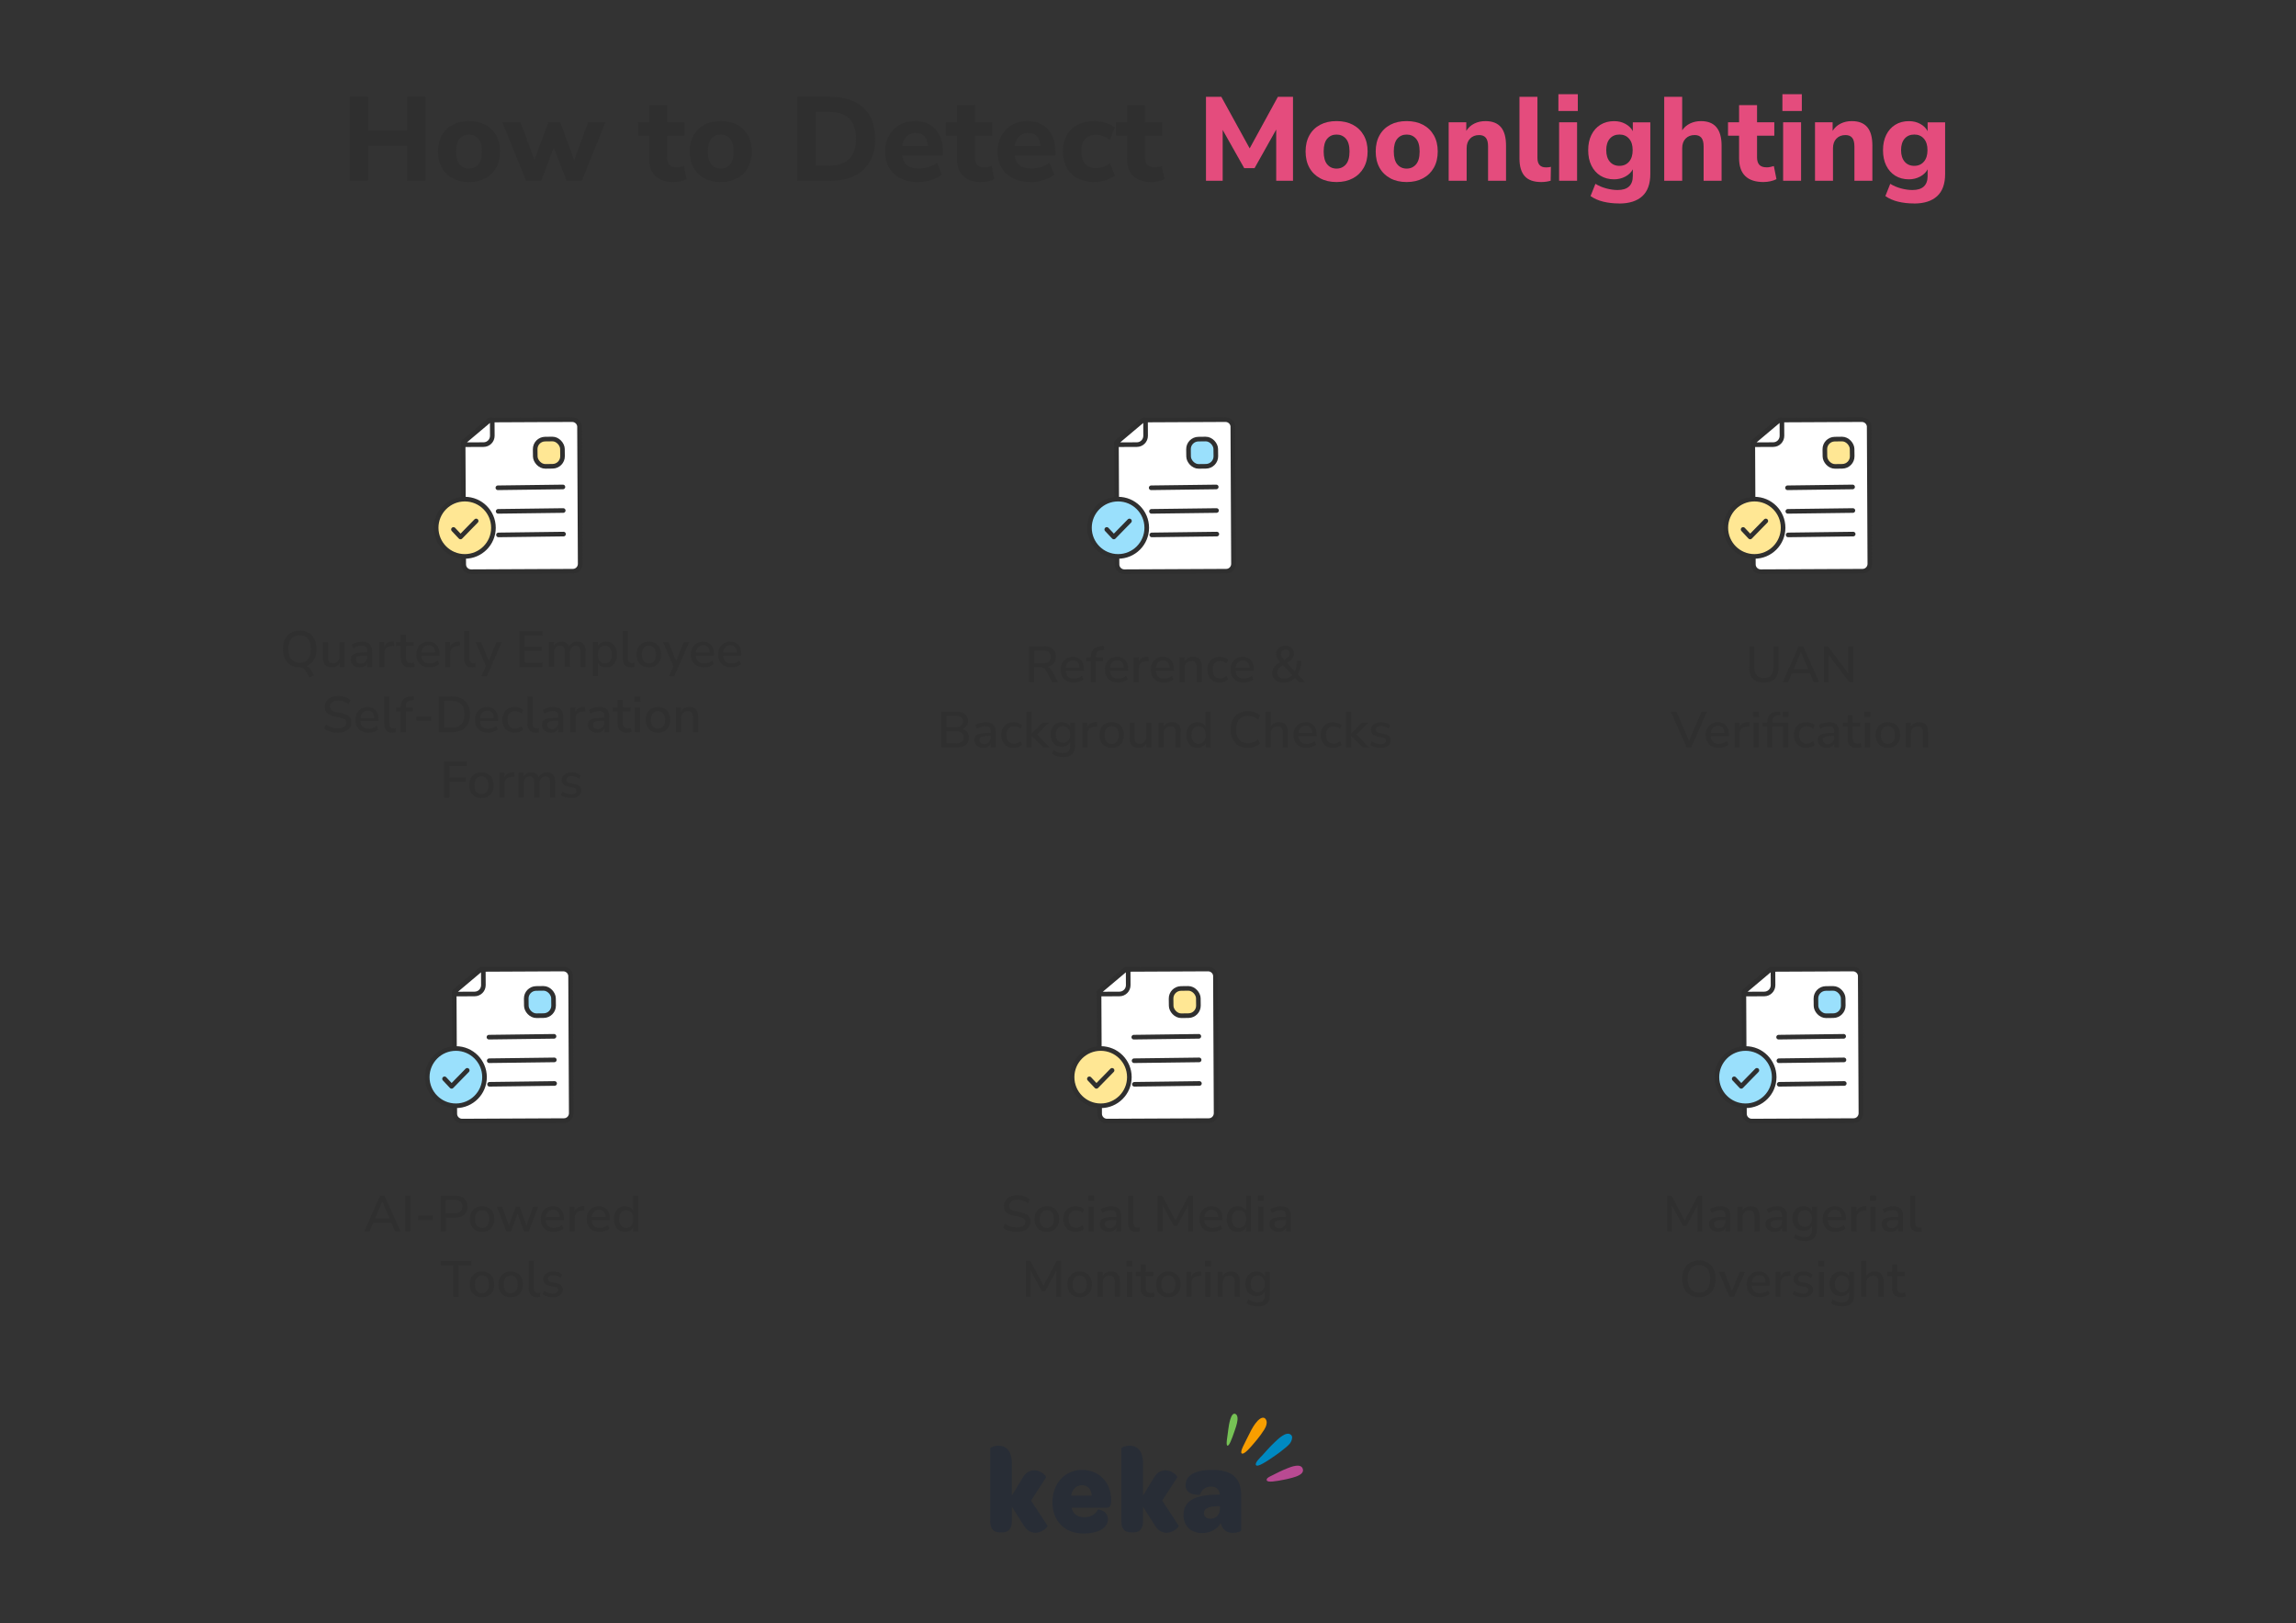 <?xml version="1.0" encoding="UTF-8"?><svg id="Layer_1" xmlns="http://www.w3.org/2000/svg" viewBox="0 0 995.75 703.79"><rect x="0" y="0" width="995.75" height="703.79" fill="#333333" stroke="none"/><path d="M525.8,637.41c-8.01,0-11.62,2.59-11.62,6.74,0,4.51,6.14,4.14,6.2,3.98.63-1.59,1.86-3.49,4.88-3.49,2.24,0,3.57,1.22,3.76,3.49h-.92c-10.3.05-14.84,2.92-14.84,8.92,0,4.56,3.17,7.75,8.05,7.75,3.52,0,6.5-1.6,8.1-4.3.74,2.81,2.59,4.24,5.27,4.24,1.81,0,3.62-.64,3.62-1.17v-14.96c0-7.53-3.8-11.2-12.49-11.2ZM529.07,654.07c0,2.65-1.61,4.51-4.1,4.51-1.71,0-2.83-.9-2.83-2.44,0-2.01,2-2.87,5.77-2.98h1.17v.9h0Z" style="fill:#282d36; fill-rule:evenodd;"/><path d="M511.17,661.6l-7.13-10.88,6.5-10.03c.25-.59-2.25-3.13-5.08-3.13-1.61,0-3.61.79-4.92,3.08l-4.83,7.91v-13.9c0-6.2-3.08-7.75-5.77-7.75-1.91,0-3.61.79-3.61,1.16v31.52c0,3.77,1.76,4.94,4.25,4.94h.97c2.4,0,4.16-1.27,4.16-4.94v-6.21l5.22,8.23c1.37,2.28,3.37,3.08,5.07,3.08,2.78,0,5.41-2.54,5.17-3.07Z" style="fill:#282d36; fill-rule:evenodd;"/><path d="M469.3,637.41c-7.47,0-12.88,5.94-12.88,14s5.22,13.58,13.47,13.58c6.84,0,10.59-2.65,10.59-6.16,0-3.87-4.29-4.35-4.29-4.24-.92,1.81-2.93,3.34-5.86,3.34s-5.03-1.37-5.61-4.14h15.28c1.42,0,1.86-1.11,1.91-2.65v-.63c0-7.58-5.18-13.1-12.6-13.1ZM464.57,648.56c.29-2.6,2.2-4.51,4.63-4.51,2.59,0,4.2,1.81,4.25,4.51h-8.88Z" style="fill:#282d36; fill-rule:evenodd;"/><path d="M454.28,661.6l-7.13-10.88,6.5-10.03c.25-.59-2.24-3.13-5.07-3.13-1.61,0-3.61.79-4.93,3.08l-4.83,7.91v-13.9c0-6.2-3.08-7.75-5.76-7.75-1.91,0-3.61.79-3.61,1.16v31.52c0,3.77,1.76,4.94,4.25,4.94h.98c2.39,0,4.15-1.27,4.15-4.94v-6.21l5.23,8.23c1.36,2.28,3.37,3.08,5.07,3.08,2.77,0,5.41-2.54,5.16-3.07Z" style="fill:#282d36; fill-rule:evenodd;"/><path d="M536.7,615.69c-.15,1.81-1.01,4.03-1.33,5-1.23,3.59-2.33,6.48-3.06,6.18-.72-.31-.06-3.42.43-7.29.19-1.45,1.05-7.56,3.12-6.4.75.42.93,1.38.84,2.5Z" style="fill:#76c255; fill-rule:evenodd;"/><path d="M548.88,618.83c-.17.4-.38.78-.58,1.09-.96,1.54-2.05,3-3.17,4.38-3.1,3.76-5.76,6.72-6.63,5.94-.87-.79,1.28-4.26,3.48-8.78.92-1.9,2.04-3.86,3.44-5.35.82-.87,2.45-2.06,3.43-.8.79,1.02.53,2.37.04,3.51Z" style="fill:#f89e00; fill-rule:evenodd;"/><path d="M563.33,639.75c-.94.5-2.03.81-2.69,1-1,.29-2.01.53-3.04.75-4.34.89-7.94,1.48-8.24.39-.27-.98,1.5-1.66,2.09-1.97,2.27-1.15,4.57-2.32,6.93-3.24,1.55-.6,5.72-2.29,6.6.21.47,1.32-.47,2.24-1.66,2.86Z" style="fill:#b94a92; fill-rule:evenodd;"/><path d="M559.21,626.18c-.64.76-1.46,1.38-2.18,1.98-1.13.95-2.29,1.83-3.49,2.67-4.42,3.1-8.13,5.49-8.82,4.51-.72-1.03,2.16-3.6,2.64-4.14,1.7-1.91,3.4-3.84,5.25-5.59,1.4-1.32,5.32-5.41,7.38-3.31.71.73.31,2.05-.08,2.84-.19.39-.43.73-.7,1.06Z" style="fill:#0089c1; fill-rule:evenodd;"/><path d="M151.61,78.38v-36.39h8v14.61h16.93v-14.61h8v36.39h-8v-15.12h-16.93v15.12h-8Z" style="fill:#2f2f2f;"/><path d="M203.38,78.94c-2.72,0-5.08-.54-7.1-1.63s-3.57-2.61-4.67-4.59c-1.1-1.98-1.65-4.33-1.65-7.04s.55-5.02,1.65-7c1.1-1.98,2.66-3.5,4.67-4.57,2.01-1.07,4.38-1.6,7.1-1.6s5.08.53,7.1,1.6c2.01,1.07,3.58,2.59,4.7,4.57,1.12,1.98,1.68,4.31,1.68,7s-.56,5.07-1.68,7.04c-1.12,1.98-2.68,3.51-4.7,4.59-2.01,1.08-4.38,1.63-7.1,1.63ZM203.38,73.11c1.65,0,3-.6,4.05-1.81,1.05-1.2,1.58-3.08,1.58-5.62s-.53-4.36-1.58-5.55c-1.05-1.19-2.4-1.78-4.05-1.78s-2.99.59-4.03,1.78c-1.03,1.19-1.55,3.04-1.55,5.55s.52,4.42,1.55,5.62c1.03,1.21,2.38,1.81,4.03,1.81Z" style="fill:#2f2f2f;"/><path d="M228.16,78.38l-10.32-25.35h7.9l6.04,16.26,6.04-16.26h5.16l6.04,16.47,6.04-16.47h7.49l-10.22,25.35h-6.61l-5.58-14.4-5.42,14.4h-6.55Z" style="fill:#2f2f2f;"/><path d="M292.22,78.94c-7.12,0-10.69-3.46-10.69-10.38v-9.71h-4.8v-5.83h4.8v-7.43h7.79v7.43h7.48v5.83h-7.48v9.39c0,1.45.34,2.53,1.01,3.25.67.72,1.75,1.08,3.23,1.08.45,0,.92-.05,1.42-.15.5-.1,1.04-.24,1.63-.41l1.14,5.68c-.72.38-1.58.68-2.58.9-1,.22-1.98.34-2.94.34Z" style="fill:#2f2f2f;"/><path d="M312.56,78.94c-2.72,0-5.08-.54-7.1-1.63-2.01-1.08-3.57-2.61-4.67-4.59-1.1-1.98-1.65-4.33-1.65-7.04s.55-5.02,1.65-7c1.1-1.98,2.66-3.5,4.67-4.57,2.01-1.07,4.38-1.6,7.1-1.6s5.09.53,7.1,1.6c2.01,1.07,3.58,2.59,4.7,4.57,1.12,1.98,1.68,4.31,1.68,7s-.56,5.07-1.68,7.04c-1.12,1.98-2.68,3.51-4.7,4.59s-4.38,1.63-7.1,1.63ZM312.56,73.11c1.65,0,3-.6,4.05-1.81,1.05-1.2,1.57-3.08,1.57-5.62s-.53-4.36-1.57-5.55c-1.05-1.19-2.4-1.78-4.05-1.78s-2.99.59-4.03,1.78c-1.03,1.19-1.55,3.04-1.55,5.55s.52,4.42,1.55,5.62c1.03,1.21,2.37,1.81,4.03,1.81Z" style="fill:#2f2f2f;"/><path d="M345.8,78.38v-36.39h14.25c6.19,0,11,1.57,14.4,4.72,3.41,3.15,5.11,7.63,5.11,13.45s-1.7,10.31-5.11,13.47c-3.41,3.17-8.21,4.75-14.4,4.75h-14.25ZM353.81,71.82h5.78c7.74,0,11.61-3.89,11.61-11.67s-3.87-11.62-11.61-11.62h-5.78v23.28Z" style="fill:#2f2f2f;"/><path d="M398.25,78.94c-2.99,0-5.57-.54-7.72-1.63-2.15-1.08-3.8-2.61-4.96-4.59-1.15-1.98-1.73-4.31-1.73-6.99s.56-4.91,1.68-6.89c1.12-1.98,2.65-3.53,4.59-4.65,1.94-1.12,4.19-1.68,6.74-1.68,3.68,0,6.61,1.16,8.78,3.48s3.25,5.46,3.25,9.42v1.96h-17.6c.28,2,1.01,3.45,2.19,4.36,1.19.91,2.83,1.37,4.93,1.37,1.38,0,2.77-.21,4.18-.62,1.41-.41,2.68-1.05,3.82-1.91l2.06,5.21c-1.27.96-2.83,1.73-4.67,2.3s-3.69.85-5.55.85ZM397.17,57.68c-1.65,0-2.99.5-4,1.5-1.02,1-1.64,2.39-1.88,4.18h11.15c-.21-3.79-1.96-5.68-5.27-5.68Z" style="fill:#2f2f2f;"/><path d="M425.71,78.94c-7.12,0-10.69-3.46-10.69-10.38v-9.71h-4.8v-5.83h4.8v-7.43h7.79v7.43h7.48v5.83h-7.48v9.39c0,1.45.34,2.53,1.01,3.25.67.72,1.75,1.08,3.23,1.08.45,0,.92-.05,1.42-.15.5-.1,1.04-.24,1.63-.41l1.14,5.68c-.72.38-1.58.68-2.58.9-1,.22-1.98.34-2.94.34Z" style="fill:#2f2f2f;"/><path d="M447.03,78.94c-2.99,0-5.57-.54-7.72-1.63s-3.8-2.61-4.96-4.59c-1.15-1.98-1.73-4.31-1.73-6.99s.56-4.91,1.68-6.89,2.65-3.53,4.59-4.65c1.94-1.12,4.19-1.68,6.74-1.68,3.68,0,6.61,1.16,8.78,3.48s3.25,5.46,3.25,9.42v1.96h-17.6c.27,2,1.01,3.45,2.19,4.36s2.83,1.37,4.93,1.37c1.38,0,2.77-.21,4.18-.62,1.41-.41,2.68-1.05,3.82-1.91l2.07,5.21c-1.27.96-2.83,1.73-4.67,2.3-1.84.57-3.69.85-5.55.85ZM445.95,57.68c-1.65,0-2.99.5-4,1.5-1.02,1-1.64,2.39-1.88,4.18h11.15c-.21-3.79-1.96-5.68-5.26-5.68Z" style="fill:#2f2f2f;"/><path d="M474.55,78.94c-2.75,0-5.15-.54-7.2-1.63-2.05-1.08-3.62-2.62-4.72-4.62s-1.65-4.35-1.65-7.07.55-5.06,1.65-7.02c1.1-1.96,2.68-3.47,4.72-4.52,2.05-1.05,4.45-1.57,7.2-1.57,1.62,0,3.25.24,4.9.72,1.65.48,2.99,1.17,4.03,2.06l-2.17,5.37c-.86-.69-1.83-1.23-2.89-1.63-1.07-.39-2.1-.59-3.1-.59-2.03,0-3.61.63-4.72,1.88s-1.68,3.04-1.68,5.34.56,4.05,1.68,5.34,2.69,1.94,4.72,1.94c.96,0,1.99-.19,3.07-.57,1.08-.38,2.06-.93,2.92-1.65l2.17,5.37c-1.03.9-2.38,1.59-4.03,2.09-1.65.5-3.29.75-4.9.75Z" style="fill:#2f2f2f;"/><path d="M499.48,78.94c-7.12,0-10.69-3.46-10.69-10.38v-9.71h-4.8v-5.83h4.8v-7.43h7.79v7.43h7.48v5.83h-7.48v9.39c0,1.45.33,2.53,1.01,3.25.67.72,1.75,1.08,3.23,1.08.45,0,.92-.05,1.42-.15.5-.1,1.04-.24,1.62-.41l1.14,5.68c-.72.38-1.58.68-2.58.9s-1.98.34-2.94.34Z" style="fill:#2f2f2f;"/><path d="M523.02,78.38v-36.39h6.66l12.29,22.35,12.23-22.35h6.56v36.39h-7.28v-22.2l-9.39,16.73h-4.49l-9.34-16.57v22.04h-7.23Z" style="fill:#e44c7d;"/><path d="M579.64,78.94c-2.72,0-5.08-.54-7.1-1.63s-3.57-2.61-4.67-4.59c-1.1-1.98-1.65-4.33-1.65-7.04s.55-5.02,1.65-7c1.1-1.98,2.66-3.5,4.67-4.57,2.01-1.07,4.38-1.6,7.1-1.6s5.08.53,7.1,1.6c2.01,1.07,3.58,2.59,4.7,4.57,1.12,1.98,1.68,4.31,1.68,7s-.56,5.07-1.68,7.04c-1.12,1.98-2.68,3.51-4.7,4.59-2.01,1.08-4.38,1.63-7.1,1.63ZM579.64,73.11c1.65,0,3-.6,4.05-1.81,1.05-1.2,1.58-3.08,1.58-5.62s-.53-4.36-1.58-5.55c-1.05-1.19-2.4-1.78-4.05-1.78s-2.99.59-4.03,1.78c-1.03,1.19-1.55,3.04-1.55,5.55s.52,4.42,1.55,5.62c1.03,1.21,2.38,1.81,4.03,1.81Z" style="fill:#e44c7d;"/><path d="M610.05,78.94c-2.72,0-5.08-.54-7.1-1.63s-3.57-2.61-4.67-4.59c-1.1-1.98-1.65-4.33-1.65-7.04s.55-5.02,1.65-7c1.1-1.98,2.66-3.5,4.67-4.57,2.01-1.07,4.38-1.6,7.1-1.6s5.08.53,7.1,1.6c2.01,1.07,3.58,2.59,4.7,4.57,1.12,1.98,1.68,4.31,1.68,7s-.56,5.07-1.68,7.04c-1.12,1.98-2.68,3.51-4.7,4.59-2.01,1.08-4.38,1.63-7.1,1.63ZM610.05,73.11c1.65,0,3-.6,4.05-1.81,1.05-1.2,1.58-3.08,1.58-5.62s-.53-4.36-1.58-5.55c-1.05-1.19-2.4-1.78-4.05-1.78s-2.99.59-4.03,1.78c-1.03,1.19-1.55,3.04-1.55,5.55s.52,4.42,1.55,5.62c1.03,1.21,2.38,1.81,4.03,1.81Z" style="fill:#e44c7d;"/><path d="M628.27,78.38v-25.35h7.64v3.72c.86-1.38,2.01-2.43,3.46-3.15s3.06-1.08,4.85-1.08c2.99,0,5.23.87,6.71,2.61s2.22,4.41,2.22,8.03v15.23h-7.79v-14.87c0-1.75-.33-3.02-.98-3.79-.65-.78-1.62-1.16-2.89-1.16-1.65,0-2.97.52-3.95,1.55-.98,1.03-1.47,2.41-1.47,4.13v14.14h-7.79Z" style="fill:#e44c7d;"/><path d="M668.43,78.94c-3.27,0-5.66-.85-7.18-2.55-1.51-1.7-2.27-4.24-2.27-7.62v-26.79h7.79v26.48c0,2.75,1.22,4.13,3.67,4.13.38,0,.75-.02,1.11-.05.36-.04.71-.1,1.06-.21l-.1,6.04c-1.31.38-2.67.57-4.08.57Z" style="fill:#e44c7d;"/><path d="M675.86,48.13v-7.28h8.42v7.28h-8.42ZM676.17,78.38v-25.35h7.79v25.35h-7.79Z" style="fill:#e44c7d;"/><path d="M702.19,88.23c-2.44,0-4.72-.26-6.84-.77-2.12-.52-3.97-1.33-5.55-2.43l2.12-5.32c1.38.86,2.93,1.52,4.67,1.99,1.74.46,3.38.7,4.93.7,4.4,0,6.61-2.03,6.61-6.09v-2.89c-.69,1.31-1.77,2.36-3.25,3.15-1.48.79-3.1,1.19-4.85,1.19-2.27,0-4.25-.52-5.94-1.57-1.69-1.05-2.99-2.52-3.92-4.41s-1.39-4.11-1.39-6.66.46-4.71,1.39-6.61,2.24-3.36,3.92-4.41c1.69-1.05,3.67-1.57,5.94-1.57,1.82,0,3.46.4,4.9,1.19,1.45.79,2.51,1.84,3.2,3.15v-3.82h7.59v22.4c0,4.27-1.15,7.47-3.46,9.6-2.31,2.13-5.66,3.2-10.07,3.2ZM702.34,71.92c1.72,0,3.11-.6,4.16-1.81,1.05-1.2,1.57-2.87,1.57-5.01s-.52-3.79-1.57-4.98-2.43-1.78-4.16-1.78-3.15.59-4.18,1.78c-1.03,1.19-1.55,2.85-1.55,4.98s.52,3.8,1.55,5.01c1.03,1.21,2.43,1.81,4.18,1.81Z" style="fill:#e44c7d;"/><path d="M721.75,78.38v-36.39h7.79v14.51c.89-1.31,2.05-2.3,3.46-2.97,1.41-.67,2.98-1.01,4.7-1.01,5.95,0,8.93,3.54,8.93,10.63v15.23h-7.79v-14.87c0-1.75-.33-3.02-.98-3.79-.65-.78-1.62-1.16-2.89-1.16-1.65,0-2.97.52-3.95,1.55-.98,1.03-1.47,2.41-1.47,4.13v14.14h-7.79Z" style="fill:#e44c7d;"/><path d="M764.91,78.94c-7.12,0-10.69-3.46-10.69-10.38v-9.71h-4.8v-5.83h4.8v-7.43h7.79v7.43h7.49v5.83h-7.49v9.39c0,1.45.34,2.53,1.01,3.25s1.75,1.08,3.23,1.08c.45,0,.92-.05,1.42-.15.5-.1,1.04-.24,1.63-.41l1.13,5.68c-.72.38-1.58.68-2.58.9-1,.22-1.98.34-2.94.34Z" style="fill:#e44c7d;"/><path d="M773.01,48.13v-7.28h8.42v7.28h-8.42ZM773.32,78.38v-25.35h7.79v25.35h-7.79Z" style="fill:#e44c7d;"/><path d="M787.15,78.38v-25.35h7.64v3.72c.86-1.38,2.01-2.43,3.46-3.15s3.06-1.08,4.85-1.08c2.99,0,5.23.87,6.71,2.61s2.22,4.41,2.22,8.03v15.23h-7.79v-14.87c0-1.75-.33-3.02-.98-3.79-.65-.78-1.62-1.16-2.89-1.16-1.65,0-2.97.52-3.95,1.55-.98,1.03-1.47,2.41-1.47,4.13v14.14h-7.79Z" style="fill:#e44c7d;"/><path d="M830.05,88.23c-2.44,0-4.72-.26-6.84-.77-2.12-.52-3.97-1.33-5.55-2.43l2.12-5.32c1.38.86,2.93,1.52,4.67,1.99,1.74.46,3.38.7,4.93.7,4.4,0,6.61-2.03,6.61-6.09v-2.89c-.69,1.31-1.77,2.36-3.25,3.15-1.48.79-3.1,1.19-4.85,1.19-2.27,0-4.25-.52-5.94-1.57-1.69-1.05-2.99-2.52-3.92-4.41s-1.39-4.11-1.39-6.66.46-4.71,1.39-6.61,2.24-3.36,3.92-4.41c1.69-1.05,3.67-1.57,5.94-1.57,1.82,0,3.46.4,4.9,1.19,1.45.79,2.51,1.84,3.2,3.15v-3.82h7.59v22.4c0,4.27-1.15,7.47-3.46,9.6-2.31,2.13-5.66,3.2-10.07,3.2ZM830.2,71.92c1.72,0,3.11-.6,4.16-1.81,1.05-1.2,1.57-2.87,1.57-5.01s-.52-3.79-1.57-4.98-2.43-1.78-4.16-1.78-3.15.59-4.18,1.78c-1.03,1.19-1.55,2.85-1.55,4.98s.52,3.8,1.55,5.01c1.03,1.21,2.43,1.81,4.18,1.81Z" style="fill:#e44c7d;"/><path d="M134.22,293.75l-1.98-3.2c-.47-.76-1.24-1.15-2.29-1.15-1.47,0-2.75-.33-3.84-.98-1.09-.65-1.93-1.58-2.52-2.78-.6-1.2-.89-2.6-.89-4.22s.3-3.04.89-4.23c.59-1.19,1.44-2.11,2.52-2.76,1.09-.65,2.37-.97,3.86-.97s2.75.32,3.85.97c1.09.65,1.94,1.57,2.54,2.76.59,1.19.89,2.59.89,4.21,0,1.84-.38,3.4-1.13,4.69-.76,1.29-1.8,2.21-3.12,2.77.6.19,1.14.69,1.61,1.5l1.54,2.45-1.92.95ZM129.96,287.42c1.54,0,2.75-.53,3.6-1.58.86-1.05,1.29-2.52,1.29-4.42s-.43-3.37-1.28-4.41c-.85-1.04-2.06-1.57-3.62-1.57s-2.74.52-3.6,1.57c-.86,1.04-1.29,2.51-1.29,4.41s.43,3.37,1.29,4.42c.86,1.05,2.06,1.58,3.6,1.58Z" style="fill:#2f2f2f;"/><path d="M143.9,289.41c-2.6,0-3.9-1.45-3.9-4.34v-6.61h2.23v6.64c0,.87.18,1.51.53,1.92.35.41.91.62,1.68.62.84,0,1.52-.28,2.04-.84s.78-1.31.78-2.25v-6.08h2.23v10.76h-2.16v-1.72c-.35.63-.82,1.11-1.41,1.43-.59.32-1.26.48-2.01.48Z" style="fill:#2f2f2f;"/><path d="M156.05,289.41c-.75,0-1.42-.15-2.01-.44s-1.05-.69-1.4-1.19c-.35-.5-.52-1.07-.52-1.7,0-.79.2-1.42.61-1.87.4-.46,1.07-.79,2.01-.99.93-.21,2.19-.31,3.78-.31h.75v-.57c0-.84-.18-1.44-.53-1.81-.35-.37-.93-.55-1.74-.55-.62,0-1.23.09-1.85.28s-1.25.47-1.9.87l-.68-1.57c.56-.4,1.26-.71,2.09-.95.84-.23,1.64-.35,2.4-.35,1.47,0,2.56.35,3.26,1.05.71.7,1.06,1.79,1.06,3.27v6.64h-2.09v-1.79c-.26.62-.68,1.1-1.23,1.46-.56.35-1.23.53-2.01.53ZM156.49,287.82c.79,0,1.46-.28,1.98-.84s.79-1.26.79-2.12v-.6h-.73c-1.07,0-1.92.05-2.52.15-.61.1-1.04.28-1.3.52-.26.24-.39.58-.39,1,0,.56.19,1.01.57,1.36.38.35.91.52,1.59.52Z" style="fill:#2f2f2f;"/><path d="M164.44,289.21v-10.76h2.16v1.92c.56-1.28,1.72-1.99,3.48-2.14l.73-.04.15,1.9-1.34.13c-1.96.19-2.93,1.2-2.93,3.02v5.97h-2.25Z" style="fill:#2f2f2f;"/><path d="M177.85,289.41c-1.35,0-2.36-.34-3.02-1.04-.66-.69-.99-1.69-.99-3v-5.2h-2.09v-1.72h2.09v-3.24h2.23v3.24h3.33v1.72h-3.33v5.03c0,.78.17,1.37.5,1.76.33.4.87.6,1.62.6.24,0,.46-.03.68-.08s.44-.11.66-.19l.35,1.68c-.22.13-.53.24-.91.32-.39.08-.76.12-1.11.12Z" style="fill:#2f2f2f;"/><path d="M186.25,289.41c-1.76,0-3.15-.5-4.17-1.49-1.01-.99-1.52-2.35-1.52-4.07,0-1.1.22-2.08.67-2.92.45-.84,1.07-1.5,1.86-1.97.79-.47,1.71-.71,2.73-.71,1.48,0,2.65.47,3.5,1.42s1.28,2.25,1.28,3.91v.75h-7.89c.16,2.23,1.34,3.35,3.55,3.35.62,0,1.22-.09,1.82-.29.59-.19,1.16-.51,1.69-.95l.66,1.54c-.49.44-1.11.79-1.87,1.04-.76.25-1.54.38-2.31.38ZM185.92,279.82c-.93,0-1.66.29-2.21.86s-.87,1.34-.99,2.29h6.02c-.04-1-.31-1.77-.79-2.33-.49-.55-1.16-.83-2.03-.83Z" style="fill:#2f2f2f;"/><path d="M193.04,289.21v-10.76h2.16v1.92c.56-1.28,1.72-1.99,3.48-2.14l.73-.04.15,1.9-1.34.13c-1.96.19-2.93,1.2-2.93,3.02v5.97h-2.25Z" style="fill:#2f2f2f;"/><path d="M204.76,289.41c-1.18,0-2.05-.33-2.63-.99-.58-.66-.87-1.63-.87-2.91v-11.84h2.23v11.71c0,1.46.6,2.18,1.79,2.18.18,0,.34,0,.5-.02s.31-.04.47-.09l-.04,1.79c-.5.12-.98.18-1.43.18Z" style="fill:#2f2f2f;"/><path d="M208.85,293.18l1.92-4.25-4.5-10.47h2.38l3.31,8.18,3.35-8.18h2.29l-6.42,14.73h-2.34Z" style="fill:#2f2f2f;"/><path d="M225.25,289.21v-15.54h10.05v1.85h-7.85v4.87h7.38v1.85h-7.38v5.12h7.85v1.85h-10.05Z" style="fill:#2f2f2f;"/><path d="M238.03,289.21v-10.76h2.16v1.74c.32-.62.77-1.09,1.34-1.43.57-.34,1.24-.51,2.01-.51,1.65,0,2.71.72,3.2,2.16.34-.68.82-1.2,1.46-1.59.63-.38,1.35-.57,2.16-.57,2.41,0,3.62,1.44,3.62,4.32v6.64h-2.23v-6.53c0-.91-.16-1.58-.47-2.01-.32-.43-.83-.64-1.55-.64-.81,0-1.45.28-1.92.85-.47.57-.71,1.33-.71,2.3v6.02h-2.23v-6.53c0-.91-.15-1.58-.46-2.01-.31-.43-.82-.64-1.54-.64-.81,0-1.44.28-1.91.85s-.69,1.33-.69,2.3v6.02h-2.23Z" style="fill:#2f2f2f;"/><path d="M257.08,293.18v-14.73h2.18v1.83c.31-.62.78-1.11,1.41-1.48.63-.37,1.36-.55,2.18-.55.96,0,1.79.23,2.5.68.71.46,1.26,1.1,1.65,1.93.39.83.58,1.82.58,2.97s-.19,2.14-.58,2.98-.94,1.48-1.65,1.93-1.55.67-2.5.67c-.79,0-1.5-.17-2.13-.52-.62-.35-1.1-.82-1.42-1.42v5.71h-2.23ZM262.31,287.69c.93,0,1.67-.33,2.22-.99.55-.66.83-1.62.83-2.87s-.28-2.2-.83-2.86c-.55-.65-1.29-.98-2.22-.98s-1.66.33-2.22.98c-.55.65-.83,1.61-.83,2.86s.28,2.2.83,2.87c.55.66,1.29.99,2.22.99Z" style="fill:#2f2f2f;"/><path d="M273.62,289.41c-1.18,0-2.05-.33-2.63-.99-.58-.66-.87-1.63-.87-2.91v-11.84h2.23v11.71c0,1.46.6,2.18,1.79,2.18.18,0,.34,0,.5-.02s.31-.04.47-.09l-.04,1.79c-.5.12-.98.18-1.43.18Z" style="fill:#2f2f2f;"/><path d="M281.42,289.41c-1.09,0-2.03-.23-2.82-.68-.79-.46-1.41-1.1-1.84-1.93s-.65-1.82-.65-2.96.22-2.13.65-2.97c.43-.83,1.05-1.47,1.84-1.93.79-.46,1.73-.68,2.82-.68s1.98.23,2.78.68c.79.46,1.41,1.1,1.85,1.93.44.83.66,1.82.66,2.97s-.22,2.13-.66,2.96c-.44.83-1.06,1.47-1.85,1.93-.79.46-1.72.68-2.78.68ZM281.42,287.69c.91,0,1.65-.33,2.2-.99.56-.66.84-1.62.84-2.87s-.28-2.2-.84-2.86c-.56-.65-1.29-.98-2.2-.98s-1.67.33-2.23.98c-.56.65-.84,1.61-.84,2.86s.28,2.2.84,2.87c.56.66,1.3.99,2.23.99Z" style="fill:#2f2f2f;"/><path d="M290.11,293.18l1.92-4.25-4.5-10.47h2.38l3.31,8.18,3.35-8.18h2.29l-6.42,14.73h-2.34Z" style="fill:#2f2f2f;"/><path d="M305.32,289.41c-1.76,0-3.15-.5-4.17-1.49-1.01-.99-1.52-2.35-1.52-4.07,0-1.1.22-2.08.67-2.92.45-.84,1.07-1.5,1.86-1.97.79-.47,1.71-.71,2.73-.71,1.48,0,2.65.47,3.5,1.42s1.28,2.25,1.28,3.91v.75h-7.89c.16,2.23,1.34,3.35,3.55,3.35.62,0,1.22-.09,1.82-.29.59-.19,1.16-.51,1.69-.95l.66,1.54c-.49.44-1.11.79-1.87,1.04-.76.25-1.54.38-2.31.38ZM304.99,279.82c-.93,0-1.66.29-2.21.86s-.87,1.34-.99,2.29h6.02c-.04-1-.31-1.77-.79-2.33-.49-.55-1.16-.83-2.03-.83Z" style="fill:#2f2f2f;"/><path d="M317.16,289.41c-1.76,0-3.15-.5-4.17-1.49-1.01-.99-1.52-2.35-1.52-4.07,0-1.1.22-2.08.67-2.92.45-.84,1.07-1.5,1.86-1.97.79-.47,1.71-.71,2.73-.71,1.48,0,2.65.47,3.5,1.42s1.28,2.25,1.28,3.91v.75h-7.89c.16,2.23,1.34,3.35,3.55,3.35.62,0,1.22-.09,1.82-.29.59-.19,1.16-.51,1.69-.95l.66,1.54c-.49.44-1.11.79-1.87,1.04-.76.25-1.54.38-2.31.38ZM316.83,279.82c-.93,0-1.66.29-2.21.86s-.87,1.34-.99,2.29h6.02c-.04-1-.31-1.77-.79-2.33-.49-.55-1.16-.83-2.03-.83Z" style="fill:#2f2f2f;"/><path d="M146.49,317.74c-1.22,0-2.34-.16-3.35-.47-1.01-.32-1.87-.76-2.58-1.33l.73-1.81c.73.56,1.52.98,2.36,1.26s1.79.42,2.84.42c1.25,0,2.17-.22,2.77-.67.59-.45.89-1.03.89-1.75,0-.59-.21-1.05-.64-1.4-.43-.35-1.14-.62-2.14-.83l-2.36-.49c-1.4-.29-2.44-.78-3.12-1.46-.68-.68-1.02-1.59-1.02-2.73,0-.93.25-1.74.74-2.45.49-.71,1.18-1.25,2.06-1.64.88-.39,1.9-.58,3.04-.58,1.06,0,2.04.16,2.94.47.9.32,1.67.78,2.3,1.38l-.75,1.74c-1.25-1.1-2.76-1.65-4.52-1.65-1.09,0-1.95.24-2.59.73-.64.48-.96,1.13-.96,1.94,0,.62.2,1.11.59,1.48.4.37,1.06.65,1.98.84l2.34.48c1.47.31,2.56.78,3.29,1.42.72.64,1.08,1.5,1.08,2.59,0,.91-.24,1.71-.73,2.38-.48.68-1.17,1.2-2.05,1.58-.88.37-1.93.56-3.15.56Z" style="fill:#2f2f2f;"/><path d="M159.83,317.74c-1.76,0-3.15-.5-4.17-1.49-1.01-.99-1.52-2.35-1.52-4.07,0-1.1.22-2.08.67-2.92.45-.84,1.07-1.5,1.86-1.97.79-.47,1.71-.71,2.73-.71,1.48,0,2.65.47,3.5,1.42s1.28,2.25,1.28,3.91v.75h-7.89c.16,2.23,1.34,3.35,3.55,3.35.62,0,1.22-.09,1.82-.29.59-.19,1.16-.51,1.69-.95l.66,1.54c-.49.44-1.11.79-1.87,1.04-.76.25-1.54.38-2.31.38ZM159.5,308.15c-.93,0-1.66.29-2.21.86s-.87,1.34-.99,2.29h6.02c-.04-1-.31-1.77-.79-2.33-.49-.55-1.16-.83-2.03-.83Z" style="fill:#2f2f2f;"/><path d="M170.12,317.74c-1.18,0-2.05-.33-2.63-.99-.58-.66-.87-1.63-.87-2.91v-11.84h2.23v11.71c0,1.46.6,2.18,1.79,2.18.18,0,.34,0,.5-.02s.31-.04.47-.09l-.04,1.79c-.5.12-.98.18-1.43.18Z" style="fill:#2f2f2f;"/><path d="M173.8,317.54v-9.04h-2.09v-1.72h2.09v-.2c0-1.48.38-2.6,1.13-3.35.76-.75,1.92-1.17,3.49-1.26l.97-.07.15,1.68-1.01.07c-.9.06-1.54.3-1.93.73-.39.43-.58,1.06-.58,1.9v.51h3.02v1.72h-3.02v9.04h-2.23Z" style="fill:#2f2f2f;"/><path d="M180.59,312.56v-1.81h6.35v1.81h-6.35Z" style="fill:#2f2f2f;"/><path d="M190.32,317.54v-15.54h5.49c2.56,0,4.53.67,5.92,2.01,1.39,1.34,2.08,3.25,2.08,5.75s-.69,4.42-2.08,5.76-3.36,2.02-5.92,2.02h-5.49ZM192.61,315.62h3.06c3.84,0,5.75-1.96,5.75-5.86s-1.92-5.84-5.75-5.84h-3.06v11.71Z" style="fill:#2f2f2f;"/><path d="M211.68,317.74c-1.76,0-3.15-.5-4.17-1.49-1.01-.99-1.52-2.35-1.52-4.07,0-1.1.22-2.08.67-2.92.45-.84,1.07-1.5,1.86-1.97.79-.47,1.71-.71,2.73-.71,1.48,0,2.65.47,3.5,1.42s1.28,2.25,1.28,3.91v.75h-7.89c.16,2.23,1.34,3.35,3.55,3.35.62,0,1.22-.09,1.82-.29.59-.19,1.16-.51,1.69-.95l.66,1.54c-.49.44-1.11.79-1.87,1.04-.76.25-1.54.38-2.31.38ZM211.35,308.15c-.93,0-1.66.29-2.21.86s-.87,1.34-.99,2.29h6.02c-.04-1-.31-1.77-.79-2.33-.49-.55-1.16-.83-2.03-.83Z" style="fill:#2f2f2f;"/><path d="M223.21,317.74c-1.1,0-2.05-.23-2.86-.69s-1.42-1.12-1.86-1.96c-.44-.84-.66-1.84-.66-2.99,0-1.71.49-3.05,1.46-4.03.97-.99,2.28-1.48,3.92-1.48.68,0,1.34.12,2.01.35.66.24,1.21.56,1.63.97l-.71,1.56c-.41-.38-.86-.66-1.36-.85-.49-.18-.96-.28-1.4-.28-1.04,0-1.85.33-2.41.98s-.85,1.58-.85,2.79.28,2.15.85,2.83c.57.68,1.37,1.03,2.41,1.03.44,0,.91-.09,1.4-.28.49-.18.94-.47,1.36-.85l.71,1.59c-.43.4-.97.71-1.64.95-.67.24-1.33.35-2,.35Z" style="fill:#2f2f2f;"/><path d="M232.27,317.74c-1.18,0-2.05-.33-2.63-.99-.58-.66-.87-1.63-.87-2.91v-11.84h2.23v11.71c0,1.46.6,2.18,1.79,2.18.18,0,.34,0,.5-.02s.31-.04.47-.09l-.04,1.79c-.5.12-.98.18-1.43.18Z" style="fill:#2f2f2f;"/><path d="M238.95,317.74c-.75,0-1.42-.15-2.01-.44s-1.05-.69-1.4-1.19c-.35-.5-.52-1.07-.52-1.7,0-.79.2-1.42.61-1.87.4-.46,1.07-.79,2.01-.99.93-.21,2.19-.31,3.78-.31h.75v-.57c0-.84-.18-1.44-.53-1.81-.35-.37-.93-.55-1.74-.55-.62,0-1.23.09-1.85.28s-1.25.47-1.9.87l-.68-1.57c.56-.4,1.26-.71,2.09-.95.84-.23,1.64-.35,2.4-.35,1.47,0,2.56.35,3.26,1.05.71.7,1.06,1.79,1.06,3.27v6.64h-2.09v-1.79c-.26.62-.68,1.1-1.23,1.46-.56.35-1.23.53-2.01.53ZM239.39,316.15c.79,0,1.46-.28,1.98-.84s.79-1.26.79-2.12v-.6h-.73c-1.07,0-1.92.05-2.52.15-.61.1-1.04.28-1.3.52-.26.24-.39.58-.39,1,0,.56.19,1.01.57,1.36.38.35.91.52,1.59.52Z" style="fill:#2f2f2f;"/><path d="M247.35,317.54v-10.76h2.16v1.92c.56-1.28,1.72-1.99,3.48-2.14l.73-.04.15,1.9-1.34.13c-1.96.19-2.93,1.2-2.93,3.02v5.97h-2.25Z" style="fill:#2f2f2f;"/><path d="M258.9,317.74c-.75,0-1.42-.15-2.01-.44s-1.05-.69-1.4-1.19c-.35-.5-.52-1.07-.52-1.7,0-.79.2-1.42.61-1.87.4-.46,1.07-.79,2.01-.99.93-.21,2.19-.31,3.78-.31h.75v-.57c0-.84-.18-1.44-.53-1.81-.35-.37-.93-.55-1.74-.55-.62,0-1.23.09-1.85.28s-1.25.47-1.9.87l-.68-1.57c.56-.4,1.26-.71,2.09-.95.84-.23,1.64-.35,2.4-.35,1.47,0,2.56.35,3.26,1.05.71.7,1.06,1.79,1.06,3.27v6.64h-2.09v-1.79c-.26.62-.68,1.1-1.23,1.46-.56.35-1.23.53-2.01.53ZM259.34,316.15c.79,0,1.46-.28,1.98-.84s.79-1.26.79-2.12v-.6h-.73c-1.07,0-1.92.05-2.52.15-.61.1-1.04.28-1.3.52-.26.24-.39.58-.39,1,0,.56.19,1.01.57,1.36.38.35.91.52,1.59.52Z" style="fill:#2f2f2f;"/><path d="M271.89,317.74c-1.35,0-2.36-.34-3.02-1.04-.66-.69-.99-1.69-.99-3v-5.2h-2.09v-1.72h2.09v-3.24h2.23v3.24h3.33v1.72h-3.33v5.03c0,.78.17,1.37.5,1.76.33.4.87.6,1.62.6.24,0,.46-.03.68-.08s.44-.11.66-.19l.35,1.68c-.22.13-.53.24-.91.32-.39.08-.76.12-1.11.12Z" style="fill:#2f2f2f;"/><path d="M275.15,304.29v-2.31h2.6v2.31h-2.6ZM275.35,317.54v-10.76h2.23v10.76h-2.23Z" style="fill:#2f2f2f;"/><path d="M285.38,317.74c-1.09,0-2.03-.23-2.82-.68-.79-.46-1.41-1.1-1.84-1.93s-.65-1.82-.65-2.96.22-2.13.65-2.97c.43-.83,1.05-1.47,1.84-1.93.79-.46,1.73-.68,2.82-.68s1.98.23,2.78.68c.79.46,1.41,1.1,1.85,1.93.44.83.66,1.82.66,2.97s-.22,2.13-.66,2.96c-.44.83-1.06,1.47-1.85,1.93-.79.46-1.72.68-2.78.68ZM285.38,316.02c.91,0,1.65-.33,2.2-.99.56-.66.84-1.62.84-2.87s-.28-2.2-.84-2.86c-.56-.65-1.29-.98-2.2-.98s-1.67.33-2.23.98c-.56.65-.84,1.61-.84,2.86s.28,2.2.84,2.87c.56.66,1.3.99,2.23.99Z" style="fill:#2f2f2f;"/><path d="M293.16,317.54v-10.76h2.16v1.79c.37-.65.87-1.14,1.51-1.48.64-.34,1.36-.51,2.15-.51,2.54,0,3.81,1.44,3.81,4.32v6.64h-2.23v-6.5c0-.93-.18-1.6-.54-2.03-.36-.43-.92-.64-1.69-.64-.9,0-1.61.28-2.15.85-.54.57-.8,1.31-.8,2.24v6.08h-2.23Z" style="fill:#2f2f2f;"/><path d="M192.59,345.88v-15.54h9.88v1.85h-7.58v4.96h7.12v1.85h-7.12v6.88h-2.29Z" style="fill:#2f2f2f;"/><path d="M208.81,346.08c-1.09,0-2.03-.23-2.82-.68-.79-.46-1.41-1.1-1.84-1.93s-.65-1.82-.65-2.96.22-2.13.65-2.97c.43-.83,1.05-1.47,1.84-1.93.79-.46,1.73-.68,2.82-.68s1.98.23,2.78.68c.79.46,1.41,1.1,1.85,1.93.44.83.66,1.82.66,2.97s-.22,2.13-.66,2.96c-.44.83-1.06,1.47-1.85,1.93-.79.46-1.72.68-2.78.68ZM208.81,344.36c.91,0,1.65-.33,2.2-.99.56-.66.84-1.62.84-2.87s-.28-2.2-.84-2.86c-.56-.65-1.29-.98-2.2-.98s-1.67.33-2.23.98c-.56.65-.84,1.61-.84,2.86s.28,2.2.84,2.87c.56.66,1.3.99,2.23.99Z" style="fill:#2f2f2f;"/><path d="M216.59,345.88v-10.76h2.16v1.92c.56-1.28,1.72-1.99,3.48-2.14l.73-.04.15,1.9-1.34.13c-1.96.19-2.93,1.2-2.93,3.02v5.97h-2.25Z" style="fill:#2f2f2f;"/><path d="M224.86,345.88v-10.76h2.16v1.74c.32-.62.77-1.09,1.34-1.43.57-.34,1.24-.51,2.01-.51,1.65,0,2.71.72,3.2,2.16.34-.68.82-1.2,1.46-1.59.63-.38,1.35-.57,2.16-.57,2.41,0,3.62,1.44,3.62,4.32v6.64h-2.23v-6.53c0-.91-.16-1.58-.47-2.01-.32-.43-.83-.64-1.55-.64-.81,0-1.45.28-1.92.85-.47.57-.71,1.33-.71,2.3v6.02h-2.23v-6.53c0-.91-.15-1.58-.46-2.01-.31-.43-.82-.64-1.54-.64-.81,0-1.44.28-1.91.85s-.69,1.33-.69,2.3v6.02h-2.23Z" style="fill:#2f2f2f;"/><path d="M247.68,346.08c-.88,0-1.71-.11-2.47-.34-.76-.23-1.4-.55-1.92-.96l.64-1.5c.54.38,1.14.68,1.8.88.65.21,1.31.31,1.97.31.78,0,1.37-.14,1.76-.42.4-.28.59-.65.59-1.12,0-.38-.13-.68-.4-.89s-.66-.38-1.19-.5l-2.09-.42c-1.85-.38-2.78-1.34-2.78-2.87,0-1.01.4-1.82,1.21-2.42.81-.6,1.87-.9,3.17-.9.75,0,1.47.11,2.15.33.68.22,1.25.55,1.71.99l-.64,1.5c-.44-.38-.95-.68-1.52-.88s-1.14-.31-1.7-.31c-.76,0-1.34.14-1.74.43-.4.29-.6.67-.6,1.16,0,.74.49,1.21,1.46,1.41l2.09.42c.96.19,1.68.51,2.17.97.49.46.74,1.07.74,1.85,0,1.03-.4,1.83-1.21,2.41-.81.58-1.88.87-3.22.87Z" style="fill:#2f2f2f;"/><path d="M251.33,185.16l.29,59.34c0,1.76-1.41,3.2-3.17,3.2l-44.14.21c-1.76,0-3.2-1.41-3.2-3.17l-.25-52.04c0-.52.23-1.02.63-1.36l10.4-8.78c.32-.27.72-.41,1.13-.42l35.12-.17c1.76,0,3.2,1.41,3.21,3.17Z" style="fill:#fff; stroke:#2f2f2f; stroke-linecap:round; stroke-linejoin:round; stroke-width:2px;"/><path d="M201.05,191.74l11.4-9.61c.4-.34,1.02-.06,1.03.47l.03,6.38c0,2.1-1.68,3.81-3.78,3.82l-8.27.04c-.58,0-.85-.72-.4-1.1Z" style="fill:#fff; stroke:#2f2f2f; stroke-linecap:round; stroke-linejoin:round; stroke-width:2px;"/><rect x="232.13" y="190.39" width="11.82" height="11.82" rx="4.34" ry="4.34" transform="translate(-2.49 3.05) rotate(-.73)" style="fill:#ffe794; stroke:#2f2f2f; stroke-linecap:round; stroke-linejoin:round; stroke-width:2px;"/><line x1="215.92" y1="211.52" x2="244.13" y2="211.16" style="fill:#fff; stroke:#2f2f2f; stroke-linecap:round; stroke-linejoin:round; stroke-width:2px;"/><line x1="216.05" y1="221.74" x2="244.27" y2="221.38" style="fill:#fff; stroke:#2f2f2f; stroke-linecap:round; stroke-linejoin:round; stroke-width:2px;"/><line x1="216.18" y1="231.96" x2="244.4" y2="231.6" style="fill:#fff; stroke:#2f2f2f; stroke-linecap:round; stroke-linejoin:round; stroke-width:2px;"/><circle cx="201.58" cy="228.86" r="12.42" style="fill:#ffe794; stroke:#2f2f2f; stroke-linecap:round; stroke-linejoin:round; stroke-width:2px;"/><path d="M196.66,229.59l3.06,3.26,6.78-6.94" style="fill:none; stroke:#2f2f2f; stroke-linecap:round; stroke-linejoin:round; stroke-width:2px;"/><path d="M446.24,295.78v-15.54h6.44c1.68,0,2.97.4,3.88,1.2.91.8,1.37,1.92,1.37,3.36,0,1.16-.31,2.11-.93,2.86s-1.49,1.24-2.62,1.49c.71.24,1.3.8,1.79,1.7l2.69,4.94h-2.51l-2.69-4.96c-.31-.57-.67-.96-1.07-1.16s-.92-.3-1.55-.3h-2.49v6.42h-2.29ZM448.53,287.65h3.77c2.26,0,3.4-.93,3.4-2.8s-1.13-2.78-3.4-2.78h-3.77v5.58Z" style="fill:#2f2f2f;"/><path d="M465.71,295.98c-1.76,0-3.15-.5-4.17-1.49-1.01-.99-1.52-2.35-1.52-4.07,0-1.1.22-2.08.67-2.92.45-.84,1.07-1.5,1.86-1.97.79-.47,1.71-.71,2.73-.71,1.48,0,2.65.47,3.5,1.42.85.95,1.28,2.25,1.28,3.91v.75h-7.89c.16,2.23,1.34,3.35,3.55,3.35.62,0,1.22-.09,1.82-.29s1.16-.51,1.69-.95l.66,1.54c-.49.44-1.11.79-1.88,1.04-.76.25-1.54.38-2.31.38ZM465.38,286.39c-.93,0-1.66.29-2.21.86-.54.57-.88,1.34-.99,2.29h6.02c-.04-1-.31-1.77-.79-2.33-.48-.55-1.16-.83-2.03-.83Z" style="fill:#2f2f2f;"/><path d="M473.12,295.78v-9.04h-2.09v-1.72h2.09v-.2c0-1.48.38-2.6,1.13-3.35.76-.75,1.92-1.17,3.49-1.26l.97-.07.15,1.68-1.01.07c-.9.06-1.54.3-1.93.73-.39.43-.58,1.06-.58,1.9v.51h3.02v1.72h-3.02v9.04h-2.23Z" style="fill:#2f2f2f;"/><path d="M484.87,295.98c-1.76,0-3.15-.5-4.17-1.49-1.01-.99-1.52-2.35-1.52-4.07,0-1.1.22-2.08.67-2.92.45-.84,1.07-1.5,1.86-1.97.79-.47,1.71-.71,2.73-.71,1.48,0,2.65.47,3.5,1.42.85.95,1.28,2.25,1.28,3.91v.75h-7.89c.16,2.23,1.34,3.35,3.55,3.35.62,0,1.22-.09,1.82-.29s1.16-.51,1.69-.95l.66,1.54c-.49.44-1.11.79-1.88,1.04-.76.25-1.54.38-2.31.38ZM484.54,286.39c-.93,0-1.66.29-2.21.86-.54.57-.88,1.34-.99,2.29h6.02c-.04-1-.31-1.77-.79-2.33-.48-.55-1.16-.83-2.03-.83Z" style="fill:#2f2f2f;"/><path d="M491.66,295.78v-10.76h2.16v1.92c.56-1.28,1.72-1.99,3.48-2.14l.73-.04.15,1.9-1.34.13c-1.96.19-2.93,1.2-2.93,3.02v5.97h-2.25Z" style="fill:#2f2f2f;"/><path d="M504.77,295.98c-1.76,0-3.15-.5-4.17-1.49-1.01-.99-1.52-2.35-1.52-4.07,0-1.1.22-2.08.67-2.92.45-.84,1.07-1.5,1.86-1.97.79-.47,1.7-.71,2.73-.71,1.48,0,2.65.47,3.51,1.42.85.95,1.28,2.25,1.28,3.91v.75h-7.89c.16,2.23,1.34,3.35,3.55,3.35.62,0,1.22-.09,1.82-.29s1.16-.51,1.69-.95l.66,1.54c-.48.44-1.11.79-1.87,1.04-.76.25-1.54.38-2.32.38ZM504.44,286.39c-.93,0-1.66.29-2.2.86s-.87,1.34-.99,2.29h6.02c-.04-1-.31-1.77-.79-2.33-.49-.55-1.16-.83-2.03-.83Z" style="fill:#2f2f2f;"/><path d="M511.56,295.78v-10.76h2.16v1.79c.37-.65.87-1.14,1.51-1.48.64-.34,1.36-.51,2.15-.51,2.54,0,3.81,1.44,3.81,4.32v6.64h-2.23v-6.5c0-.93-.18-1.6-.54-2.03-.36-.43-.92-.64-1.69-.64-.9,0-1.61.28-2.15.85-.54.57-.8,1.31-.8,2.24v6.08h-2.23Z" style="fill:#2f2f2f;"/><path d="M529,295.98c-1.1,0-2.05-.23-2.85-.69-.8-.46-1.42-1.12-1.86-1.96s-.66-1.84-.66-2.99c0-1.71.49-3.05,1.46-4.03.97-.99,2.28-1.48,3.92-1.48.68,0,1.34.12,2.01.35.66.24,1.21.56,1.63.97l-.71,1.56c-.41-.38-.86-.66-1.36-.85-.49-.18-.96-.28-1.4-.28-1.04,0-1.85.33-2.41.98-.57.65-.85,1.58-.85,2.79s.28,2.15.85,2.83c.57.68,1.37,1.03,2.41,1.03.44,0,.91-.09,1.4-.28.49-.18.94-.47,1.36-.85l.71,1.59c-.43.4-.97.71-1.64.95s-1.33.35-2,.35Z" style="fill:#2f2f2f;"/><path d="M539.39,295.98c-1.76,0-3.15-.5-4.17-1.49-1.01-.99-1.52-2.35-1.52-4.07,0-1.1.22-2.08.67-2.92.45-.84,1.07-1.5,1.86-1.97.79-.47,1.71-.71,2.73-.71,1.48,0,2.65.47,3.5,1.42.85.95,1.28,2.25,1.28,3.91v.75h-7.89c.16,2.23,1.34,3.35,3.55,3.35.62,0,1.22-.09,1.82-.29s1.16-.51,1.69-.95l.66,1.54c-.49.44-1.11.79-1.88,1.04-.76.25-1.54.38-2.31.38ZM539.06,286.39c-.93,0-1.66.29-2.21.86-.54.57-.88,1.34-.99,2.29h6.02c-.04-1-.31-1.77-.79-2.33-.48-.55-1.16-.83-2.03-.83Z" style="fill:#2f2f2f;"/><path d="M556.87,295.98c-1.6,0-2.86-.37-3.77-1.1-.91-.73-1.37-1.71-1.37-2.93,0-1,.27-1.87.82-2.6.54-.73,1.34-1.43,2.38-2.07l.26-.15c-.63-.66-1.08-1.27-1.33-1.82-.26-.55-.39-1.12-.39-1.71,0-1.06.37-1.91,1.1-2.57.73-.65,1.71-.98,2.93-.98,1.1,0,1.99.29,2.67.88s1.01,1.38,1.01,2.38c0,.76-.22,1.47-.67,2.13-.45.65-1.22,1.33-2.33,2.02l3.33,3.66c.29-.6.53-1.3.71-2.08.18-.79.29-1.61.33-2.46h1.87c-.03,1.13-.18,2.2-.46,3.21-.28,1.01-.65,1.9-1.12,2.68l3.2,3.33h-2.71l-1.68-1.83c-.62.65-1.34,1.15-2.16,1.5-.82.35-1.7.53-2.62.53ZM556.98,294.2c1.38,0,2.52-.51,3.42-1.52l-3.99-4.25-.13.09c-.85.54-1.46,1.05-1.81,1.53s-.53,1.05-.53,1.73c0,.76.26,1.36.78,1.79.52.43,1.28.64,2.26.64ZM557.51,281.68c-.59,0-1.06.17-1.42.52-.36.35-.54.8-.54,1.36,0,.43.1.82.3,1.17.2.35.57.84,1.11,1.46.85-.53,1.46-1,1.81-1.41.35-.41.53-.87.53-1.37,0-.54-.17-.97-.5-1.27-.33-.3-.76-.45-1.29-.45Z" style="fill:#2f2f2f;"/><path d="M408.25,324.12v-15.54h6.48c1.62,0,2.87.36,3.76,1.07.89.71,1.33,1.71,1.33,2.99,0,.84-.22,1.56-.66,2.16-.44.6-1.04,1.04-1.81,1.32.9.24,1.59.67,2.09,1.3s.75,1.43.75,2.4c0,1.38-.46,2.44-1.38,3.19-.92.74-2.19,1.11-3.82,1.11h-6.75ZM410.45,315.37h3.92c2.15,0,3.22-.84,3.22-2.51s-1.07-2.51-3.22-2.51h-3.92v5.03ZM410.45,322.36h4.28c2.16,0,3.24-.87,3.24-2.62s-1.08-2.6-3.24-2.6h-4.28v5.22Z" style="fill:#2f2f2f;"/><path d="M426.48,324.32c-.75,0-1.42-.15-2.01-.44-.59-.29-1.06-.69-1.4-1.19-.34-.5-.52-1.07-.52-1.7,0-.79.2-1.42.61-1.87.4-.46,1.07-.79,2.01-.99.93-.21,2.19-.31,3.78-.31h.75v-.57c0-.84-.18-1.44-.53-1.81-.35-.37-.93-.55-1.74-.55-.62,0-1.23.09-1.85.28s-1.25.47-1.9.87l-.68-1.57c.56-.4,1.26-.71,2.09-.95.84-.23,1.64-.35,2.4-.35,1.47,0,2.56.35,3.26,1.05.71.7,1.06,1.79,1.06,3.27v6.64h-2.09v-1.79c-.26.62-.68,1.1-1.23,1.46-.56.35-1.23.53-2.01.53ZM426.92,322.73c.79,0,1.46-.28,1.98-.84s.79-1.26.79-2.12v-.6h-.73c-1.07,0-1.91.05-2.52.15-.61.1-1.04.28-1.3.52-.26.24-.39.58-.39,1,0,.56.19,1.01.57,1.36.38.35.91.52,1.59.52Z" style="fill:#2f2f2f;"/><path d="M439.62,324.32c-1.1,0-2.05-.23-2.86-.69s-1.42-1.12-1.86-1.96-.66-1.84-.66-2.99c0-1.71.48-3.05,1.46-4.03.97-.99,2.28-1.48,3.92-1.48.68,0,1.34.12,2.01.35.66.24,1.21.56,1.63.97l-.71,1.56c-.41-.38-.86-.66-1.36-.85-.49-.18-.96-.28-1.4-.28-1.04,0-1.85.33-2.41.98-.57.65-.85,1.58-.85,2.79s.28,2.15.85,2.83c.57.68,1.37,1.03,2.41,1.03.44,0,.91-.09,1.4-.28s.94-.47,1.36-.85l.71,1.59c-.43.4-.97.71-1.64.95s-1.33.35-2,.35Z" style="fill:#2f2f2f;"/><path d="M445.17,324.12v-15.54h2.23v9.48h.04l4.67-4.7h2.76l-5.16,5.18,5.55,5.58h-2.78l-5.05-4.92h-.04v4.92h-2.23Z" style="fill:#2f2f2f;"/><path d="M461.18,328.29c-.97,0-1.87-.11-2.71-.34-.84-.23-1.58-.58-2.23-1.07l.68-1.59c.65.44,1.31.76,1.98.97.68.21,1.38.31,2.12.31,2.06,0,3.09-1.03,3.09-3.09v-1.7c-.31.65-.79,1.15-1.44,1.52-.65.37-1.39.55-2.19.55-.97,0-1.81-.22-2.54-.67-.72-.45-1.28-1.07-1.68-1.87-.4-.8-.59-1.74-.59-2.81s.2-1.99.59-2.79c.4-.8.96-1.42,1.68-1.87.72-.45,1.57-.67,2.54-.67.82,0,1.56.18,2.21.55.65.37,1.12.88,1.43,1.52v-1.87h2.16v9.85c0,1.69-.43,2.96-1.3,3.8-.87.84-2.13,1.27-3.79,1.27ZM461,322.11c.94,0,1.69-.32,2.25-.97.56-.65.84-1.53.84-2.65s-.28-2-.84-2.63c-.56-.64-1.31-.96-2.25-.96s-1.69.32-2.25.96c-.56.64-.84,1.52-.84,2.63s.28,2,.84,2.65c.56.65,1.31.97,2.25.97Z" style="fill:#2f2f2f;"/><path d="M469.4,324.12v-10.76h2.16v1.92c.56-1.28,1.72-1.99,3.48-2.14l.73-.04.15,1.9-1.35.13c-1.95.19-2.93,1.2-2.93,3.02v5.97h-2.25Z" style="fill:#2f2f2f;"/><path d="M482.14,324.32c-1.09,0-2.03-.23-2.82-.68-.79-.46-1.41-1.1-1.84-1.93s-.65-1.82-.65-2.96.22-2.13.65-2.97c.43-.83,1.05-1.47,1.84-1.93.79-.46,1.73-.68,2.82-.68s1.98.23,2.78.68c.79.46,1.41,1.1,1.85,1.93.44.83.66,1.82.66,2.97s-.22,2.13-.66,2.96c-.44.83-1.06,1.47-1.85,1.93-.79.46-1.72.68-2.78.68ZM482.14,322.6c.91,0,1.65-.33,2.21-.99.56-.66.84-1.62.84-2.87s-.28-2.2-.84-2.86c-.56-.65-1.29-.98-2.21-.98s-1.67.33-2.23.98c-.56.65-.84,1.61-.84,2.86s.28,2.2.84,2.87c.56.66,1.3.99,2.23.99Z" style="fill:#2f2f2f;"/><path d="M493.76,324.32c-2.6,0-3.9-1.45-3.9-4.34v-6.61h2.23v6.64c0,.87.18,1.51.53,1.92.35.41.91.62,1.68.62.84,0,1.52-.28,2.04-.84.52-.56.78-1.31.78-2.25v-6.08h2.23v10.76h-2.16v-1.72c-.35.63-.82,1.11-1.41,1.43-.59.32-1.26.48-2.01.48Z" style="fill:#2f2f2f;"/><path d="M502.47,324.12v-10.76h2.16v1.79c.37-.65.87-1.14,1.51-1.48.64-.34,1.36-.51,2.15-.51,2.54,0,3.81,1.44,3.81,4.32v6.64h-2.23v-6.5c0-.93-.18-1.6-.54-2.03-.36-.43-.92-.64-1.69-.64-.9,0-1.61.28-2.15.85-.54.57-.8,1.31-.8,2.24v6.08h-2.23Z" style="fill:#2f2f2f;"/><path d="M519.27,324.32c-.94,0-1.77-.22-2.48-.67s-1.27-1.09-1.66-1.93-.6-1.83-.6-2.98.2-2.13.6-2.97c.4-.83.95-1.47,1.65-1.93.71-.46,1.54-.68,2.49-.68.81,0,1.53.18,2.16.53s1.1.83,1.41,1.43v-6.55h2.23v15.54h-2.18v-1.87c-.31.65-.78,1.15-1.42,1.52-.64.37-1.37.55-2.19.55ZM519.84,322.6c.91,0,1.65-.33,2.2-.99.56-.66.84-1.62.84-2.87s-.28-2.2-.84-2.86c-.56-.65-1.29-.98-2.2-.98s-1.67.33-2.23.98c-.56.65-.84,1.61-.84,2.86s.28,2.2.84,2.87c.56.66,1.3.99,2.23.99Z" style="fill:#2f2f2f;"/><path d="M541.2,324.32c-1.57,0-2.92-.32-4.04-.97-1.12-.65-1.97-1.57-2.57-2.77-.59-1.2-.89-2.61-.89-4.24s.3-3.04.89-4.23c.6-1.19,1.45-2.11,2.57-2.76,1.12-.65,2.46-.97,4.04-.97,1.06,0,2.05.17,2.96.5.92.33,1.69.8,2.3,1.42l-.79,1.83c-.68-.6-1.37-1.04-2.08-1.31-.71-.27-1.49-.41-2.33-.41-1.68,0-2.96.51-3.84,1.54-.88,1.03-1.32,2.49-1.32,4.39s.44,3.36,1.32,4.4c.88,1.04,2.16,1.55,3.84,1.55.84,0,1.61-.14,2.33-.41.71-.27,1.41-.71,2.08-1.31l.79,1.83c-.62.6-1.39,1.07-2.3,1.41-.92.34-1.91.51-2.96.51Z" style="fill:#2f2f2f;"/><path d="M548.9,324.12v-15.54h2.23v6.46c.37-.62.86-1.08,1.49-1.4.62-.32,1.33-.47,2.11-.47,2.54,0,3.81,1.44,3.81,4.32v6.64h-2.23v-6.5c0-.93-.18-1.6-.54-2.03-.36-.43-.92-.64-1.69-.64-.9,0-1.61.28-2.15.85s-.8,1.31-.8,2.24v6.08h-2.23Z" style="fill:#2f2f2f;"/><path d="M566.65,324.32c-1.76,0-3.15-.5-4.17-1.49s-1.52-2.35-1.52-4.07c0-1.1.22-2.08.67-2.92.45-.84,1.07-1.5,1.86-1.97.79-.47,1.7-.71,2.73-.71,1.48,0,2.65.47,3.51,1.42s1.28,2.25,1.28,3.91v.75h-7.89c.16,2.23,1.34,3.35,3.55,3.35.62,0,1.22-.09,1.82-.29.6-.19,1.16-.51,1.69-.95l.66,1.54c-.49.44-1.11.79-1.87,1.04-.76.25-1.54.38-2.31.38ZM566.31,314.73c-.93,0-1.66.29-2.2.86-.54.57-.88,1.34-.99,2.29h6.02c-.04-1-.31-1.77-.79-2.33-.48-.55-1.16-.83-2.03-.83Z" style="fill:#2f2f2f;"/><path d="M578.18,324.32c-1.1,0-2.05-.23-2.86-.69s-1.42-1.12-1.86-1.96-.66-1.84-.66-2.99c0-1.71.48-3.05,1.46-4.03.97-.99,2.28-1.48,3.92-1.48.68,0,1.34.12,2.01.35.66.24,1.21.56,1.63.97l-.71,1.56c-.41-.38-.86-.66-1.36-.85-.49-.18-.96-.28-1.4-.28-1.04,0-1.85.33-2.41.98-.57.65-.85,1.58-.85,2.79s.28,2.15.85,2.83c.57.68,1.37,1.03,2.41,1.03.44,0,.91-.09,1.4-.28s.94-.47,1.36-.85l.71,1.59c-.43.4-.97.71-1.64.95s-1.33.35-2,.35Z" style="fill:#2f2f2f;"/><path d="M583.73,324.12v-15.54h2.23v9.48h.04l4.67-4.7h2.76l-5.16,5.18,5.56,5.58h-2.78l-5.05-4.92h-.04v4.92h-2.23Z" style="fill:#2f2f2f;"/><path d="M598.68,324.32c-.88,0-1.71-.11-2.47-.34-.76-.23-1.4-.55-1.92-.96l.64-1.5c.54.38,1.14.68,1.8.88.65.21,1.31.31,1.97.31.78,0,1.37-.14,1.76-.42.4-.28.6-.65.6-1.12,0-.38-.13-.68-.4-.89s-.66-.38-1.19-.5l-2.09-.42c-1.85-.38-2.78-1.34-2.78-2.87,0-1.01.4-1.82,1.21-2.42s1.87-.9,3.18-.9c.75,0,1.46.11,2.15.33.68.22,1.25.55,1.71.99l-.64,1.5c-.44-.38-.95-.68-1.52-.88-.57-.21-1.14-.31-1.7-.31-.77,0-1.35.14-1.74.43-.4.29-.6.67-.6,1.16,0,.74.49,1.21,1.46,1.41l2.09.42c.96.19,1.68.51,2.17.97.49.46.74,1.07.74,1.85,0,1.03-.4,1.83-1.21,2.41-.81.58-1.88.87-3.22.87Z" style="fill:#2f2f2f;"/><path d="M534.66,185.16l.29,59.34c0,1.76-1.41,3.2-3.17,3.2l-44.14.21c-1.76,0-3.2-1.41-3.2-3.17l-.25-52.04c0-.52.23-1.02.63-1.36l10.4-8.78c.32-.27.72-.41,1.13-.42l35.12-.17c1.76,0,3.2,1.41,3.21,3.17Z" style="fill:#fff; stroke:#2f2f2f; stroke-linecap:round; stroke-linejoin:round; stroke-width:2px;"/><path d="M484.38,191.74l11.4-9.61c.4-.34,1.02-.06,1.03.47l.03,6.38c0,2.1-1.68,3.81-3.78,3.82l-8.27.04c-.58,0-.85-.72-.4-1.1Z" style="fill:#fff; stroke:#2f2f2f; stroke-linecap:round; stroke-linejoin:round; stroke-width:2px;"/><rect x="515.46" y="190.39" width="11.82" height="11.82" rx="4.34" ry="4.34" transform="translate(-2.46 6.67) rotate(-.73)" style="fill:#9ae0fc; stroke:#2f2f2f; stroke-linecap:round; stroke-linejoin:round; stroke-width:2px;"/><line x1="499.25" y1="211.52" x2="527.47" y2="211.16" style="fill:#fff; stroke:#2f2f2f; stroke-linecap:round; stroke-linejoin:round; stroke-width:2px;"/><line x1="499.38" y1="221.74" x2="527.6" y2="221.38" style="fill:#fff; stroke:#2f2f2f; stroke-linecap:round; stroke-linejoin:round; stroke-width:2px;"/><line x1="499.51" y1="231.96" x2="527.73" y2="231.6" style="fill:#fff; stroke:#2f2f2f; stroke-linecap:round; stroke-linejoin:round; stroke-width:2px;"/><circle cx="484.91" cy="228.86" r="12.42" style="fill:#9ae0fc; stroke:#2f2f2f; stroke-linecap:round; stroke-linejoin:round; stroke-width:2px;"/><path d="M479.99,229.59l3.06,3.26,6.78-6.94" style="fill:none; stroke:#2f2f2f; stroke-linecap:round; stroke-linejoin:round; stroke-width:2px;"/><path d="M764.97,295.98c-2.07,0-3.66-.55-4.75-1.64-1.09-1.09-1.64-2.7-1.64-4.82v-9.28h2.29v9.24c0,3.01,1.37,4.52,4.1,4.52s4.1-1.51,4.1-4.52v-9.24h2.25v9.28c0,2.12-.54,3.72-1.61,4.82-1.07,1.1-2.65,1.64-4.74,1.64Z" style="fill:#2f2f2f;"/><path d="M773.17,295.78l6.92-15.54h1.9l6.95,15.54h-2.34l-1.63-3.79h-7.87l-1.61,3.79h-2.31ZM781.02,282.78l-3.11,7.36h6.28l-3.13-7.36h-.04Z" style="fill:#2f2f2f;"/><path d="M790.96,295.78v-15.54h1.74l8.91,11.75v-11.75h2.12v15.54h-1.7l-8.95-11.79v11.79h-2.12Z" style="fill:#2f2f2f;"/><path d="M731.46,324.12l-6.86-15.54h2.45l5.45,12.66,5.45-12.66h2.34l-6.86,15.54h-1.96Z" style="fill:#2f2f2f;"/><path d="M745.44,324.32c-1.76,0-3.15-.5-4.17-1.49-1.01-.99-1.52-2.35-1.52-4.07,0-1.1.22-2.08.67-2.92.45-.84,1.07-1.5,1.86-1.97.79-.47,1.7-.71,2.73-.71,1.48,0,2.65.47,3.51,1.42.85.95,1.28,2.25,1.28,3.91v.75h-7.89c.16,2.23,1.34,3.35,3.55,3.35.62,0,1.22-.09,1.82-.29s1.16-.51,1.69-.95l.66,1.54c-.48.44-1.11.79-1.87,1.04-.76.25-1.54.38-2.32.38ZM745.1,314.73c-.93,0-1.66.29-2.2.86s-.87,1.34-.99,2.29h6.02c-.04-1-.31-1.77-.79-2.33-.49-.55-1.16-.83-2.03-.83Z" style="fill:#2f2f2f;"/><path d="M752.23,324.12v-10.76h2.16v1.92c.56-1.28,1.72-1.99,3.48-2.14l.73-.04.15,1.9-1.34.13c-1.95.19-2.93,1.2-2.93,3.02v5.97h-2.25Z" style="fill:#2f2f2f;"/><path d="M760.25,310.87v-2.31h2.6v2.31h-2.6ZM760.45,324.12v-10.76h2.23v10.76h-2.23Z" style="fill:#2f2f2f;"/><path d="M766.44,324.12v-9.04h-2.09v-1.72h2.09v-.2c0-1.48.38-2.6,1.14-3.35.76-.75,1.92-1.17,3.5-1.26l.88-.04.13,1.67-.9.04c-.9.06-1.54.3-1.93.73-.39.43-.58,1.06-.58,1.9v.51h6.86v10.76h-2.23v-9.04h-4.63v9.04h-2.23ZM773.1,310.87v-2.31h2.6v2.31h-2.6Z" style="fill:#2f2f2f;"/><path d="M783.38,324.32c-1.1,0-2.05-.23-2.86-.69s-1.42-1.12-1.86-1.96-.66-1.84-.66-2.99c0-1.71.48-3.05,1.46-4.03.97-.99,2.28-1.48,3.92-1.48.68,0,1.34.12,2.01.35.66.24,1.21.56,1.63.97l-.71,1.56c-.41-.38-.86-.66-1.36-.85-.49-.18-.96-.28-1.4-.28-1.04,0-1.85.33-2.41.98-.57.65-.85,1.58-.85,2.79s.28,2.15.85,2.83c.57.68,1.37,1.03,2.41,1.03.44,0,.91-.09,1.4-.28s.94-.47,1.36-.85l.71,1.59c-.43.4-.97.71-1.64.95s-1.33.35-2,.35Z" style="fill:#2f2f2f;"/><path d="M792.28,324.32c-.75,0-1.42-.15-2.01-.44s-1.05-.69-1.4-1.19c-.34-.5-.52-1.07-.52-1.7,0-.79.2-1.42.61-1.87.4-.46,1.07-.79,2.01-.99.93-.21,2.19-.31,3.78-.31h.75v-.57c0-.84-.18-1.44-.53-1.81-.35-.37-.93-.55-1.74-.55-.62,0-1.24.09-1.85.28s-1.25.47-1.9.87l-.68-1.57c.56-.4,1.26-.71,2.09-.95.84-.23,1.64-.35,2.4-.35,1.47,0,2.56.35,3.26,1.05.71.7,1.06,1.79,1.06,3.27v6.64h-2.09v-1.79c-.26.62-.68,1.1-1.23,1.46-.56.35-1.23.53-2.01.53ZM792.72,322.73c.79,0,1.46-.28,1.98-.84s.79-1.26.79-2.12v-.6h-.73c-1.07,0-1.92.05-2.52.15-.61.1-1.04.28-1.3.52-.26.24-.39.58-.39,1,0,.56.19,1.01.57,1.36.38.35.91.52,1.59.52Z" style="fill:#2f2f2f;"/><path d="M805.27,324.32c-1.35,0-2.36-.34-3.02-1.04-.66-.69-.99-1.69-.99-3v-5.2h-2.09v-1.72h2.09v-3.24h2.23v3.24h3.33v1.72h-3.33v5.03c0,.78.17,1.37.5,1.76.33.4.87.6,1.62.6.23,0,.46-.03.68-.08s.44-.11.66-.19l.35,1.68c-.22.13-.53.24-.91.32-.39.08-.76.12-1.11.12Z" style="fill:#2f2f2f;"/><path d="M808.53,310.87v-2.31h2.6v2.31h-2.6ZM808.73,324.12v-10.76h2.23v10.76h-2.23Z" style="fill:#2f2f2f;"/><path d="M818.76,324.32c-1.09,0-2.03-.23-2.82-.68-.79-.46-1.41-1.1-1.84-1.93s-.65-1.82-.65-2.96.22-2.13.65-2.97c.43-.83,1.05-1.47,1.84-1.93.79-.46,1.73-.68,2.82-.68s1.98.23,2.78.68c.79.46,1.41,1.1,1.85,1.93.44.83.66,1.82.66,2.97s-.22,2.13-.66,2.96-1.06,1.47-1.85,1.93c-.79.46-1.72.68-2.78.68ZM818.76,322.6c.91,0,1.64-.33,2.2-.99.56-.66.84-1.62.84-2.87s-.28-2.2-.84-2.86c-.56-.65-1.29-.98-2.2-.98s-1.67.33-2.23.98c-.56.65-.84,1.61-.84,2.86s.28,2.2.84,2.87c.56.66,1.3.99,2.23.99Z" style="fill:#2f2f2f;"/><path d="M826.54,324.12v-10.76h2.16v1.79c.37-.65.87-1.14,1.51-1.48.64-.34,1.36-.51,2.15-.51,2.54,0,3.81,1.44,3.81,4.32v6.64h-2.23v-6.5c0-.93-.18-1.6-.54-2.03-.36-.43-.92-.64-1.69-.64-.9,0-1.61.28-2.15.85-.54.57-.8,1.31-.8,2.24v6.08h-2.23Z" style="fill:#2f2f2f;"/><path d="M810.64,185.16l.29,59.34c0,1.76-1.41,3.2-3.17,3.2l-44.14.21c-1.76,0-3.2-1.41-3.2-3.17l-.25-52.04c0-.52.23-1.02.63-1.36l10.4-8.78c.32-.27.72-.41,1.13-.42l35.12-.17c1.76,0,3.2,1.41,3.21,3.17Z" style="fill:#fff; stroke:#2f2f2f; stroke-linecap:round; stroke-linejoin:round; stroke-width:2px;"/><path d="M760.36,191.74l11.4-9.61c.4-.34,1.02-.06,1.03.47l.03,6.38c0,2.1-1.68,3.81-3.78,3.82l-8.27.04c-.58,0-.85-.72-.4-1.1Z" style="fill:#fff; stroke:#2f2f2f; stroke-linecap:round; stroke-linejoin:round; stroke-width:2px;"/><rect x="791.44" y="190.39" width="11.82" height="11.82" rx="4.34" ry="4.34" transform="translate(-2.44 10.19) rotate(-.73)" style="fill:#ffe794; stroke:#2f2f2f; stroke-linecap:round; stroke-linejoin:round; stroke-width:2px;"/><line x1="775.23" y1="211.52" x2="803.45" y2="211.16" style="fill:#fff; stroke:#2f2f2f; stroke-linecap:round; stroke-linejoin:round; stroke-width:2px;"/><line x1="775.36" y1="221.74" x2="803.58" y2="221.38" style="fill:#fff; stroke:#2f2f2f; stroke-linecap:round; stroke-linejoin:round; stroke-width:2px;"/><line x1="775.49" y1="231.96" x2="803.71" y2="231.6" style="fill:#fff; stroke:#2f2f2f; stroke-linecap:round; stroke-linejoin:round; stroke-width:2px;"/><circle cx="760.89" cy="228.86" r="12.42" style="fill:#ffe794; stroke:#2f2f2f; stroke-linecap:round; stroke-linejoin:round; stroke-width:2px;"/><path d="M755.97,229.59l3.06,3.26,6.78-6.94" style="fill:none; stroke:#2f2f2f; stroke-linecap:round; stroke-linejoin:round; stroke-width:2px;"/><path d="M157.93,534.01l6.92-15.54h1.9l6.95,15.54h-2.34l-1.63-3.79h-7.87l-1.61,3.79h-2.31ZM165.77,521l-3.11,7.36h6.28l-3.13-7.36h-.04Z" style="fill:#2f2f2f;"/><path d="M175.72,534.01v-15.54h2.29v15.54h-2.29Z" style="fill:#2f2f2f;"/><path d="M181.34,529.03v-1.81h6.35v1.81h-6.35Z" style="fill:#2f2f2f;"/><path d="M191.06,534.01v-15.54h6.44c1.68,0,2.97.42,3.88,1.25.91.83,1.37,2,1.37,3.49s-.46,2.69-1.37,3.52c-.91.83-2.21,1.25-3.88,1.25h-4.14v6.04h-2.29ZM193.35,526.14h3.81c2.23,0,3.35-.98,3.35-2.93s-1.12-2.91-3.35-2.91h-3.81v5.84Z" style="fill:#2f2f2f;"/><path d="M209.12,534.21c-1.09,0-2.03-.23-2.82-.68-.79-.46-1.41-1.1-1.84-1.93s-.65-1.82-.65-2.96.22-2.13.65-2.97c.43-.83,1.05-1.47,1.84-1.93.79-.46,1.73-.68,2.82-.68s1.98.23,2.78.68c.79.46,1.41,1.1,1.85,1.93.44.83.66,1.82.66,2.97s-.22,2.13-.66,2.96c-.44.83-1.06,1.47-1.85,1.93-.79.46-1.72.68-2.78.68ZM209.12,532.49c.91,0,1.65-.33,2.21-.99.56-.66.84-1.62.84-2.87s-.28-2.2-.84-2.86c-.56-.65-1.29-.98-2.21-.98s-1.67.33-2.23.98c-.56.65-.84,1.61-.84,2.86s.28,2.2.84,2.87c.56.66,1.3.99,2.23.99Z" style="fill:#2f2f2f;"/><path d="M219.61,534.01l-4.1-10.76h2.29l2.89,8.16,2.98-8.16h1.72l2.93,8.2,2.93-8.2h2.18l-4.1,10.76h-2.03l-2.84-7.69-2.82,7.69h-2.03Z" style="fill:#2f2f2f;"/><path d="M240.2,534.21c-1.76,0-3.15-.5-4.17-1.49-1.01-.99-1.52-2.35-1.52-4.07,0-1.1.22-2.08.67-2.92.45-.84,1.07-1.5,1.86-1.97.79-.47,1.7-.71,2.73-.71,1.48,0,2.65.47,3.51,1.42.85.95,1.28,2.25,1.28,3.91v.75h-7.89c.16,2.23,1.34,3.35,3.55,3.35.62,0,1.22-.09,1.82-.29s1.16-.51,1.69-.95l.66,1.54c-.48.44-1.11.79-1.87,1.04-.76.25-1.54.38-2.32.38ZM239.87,524.62c-.93,0-1.66.29-2.2.86s-.87,1.34-.99,2.29h6.02c-.04-1-.31-1.77-.79-2.33-.49-.55-1.16-.83-2.03-.83Z" style="fill:#2f2f2f;"/><path d="M246.99,534.01v-10.76h2.16v1.92c.56-1.28,1.72-1.99,3.48-2.14l.73-.04.15,1.9-1.34.13c-1.96.19-2.93,1.2-2.93,3.02v5.97h-2.25Z" style="fill:#2f2f2f;"/><path d="M260.11,534.21c-1.76,0-3.15-.5-4.17-1.49s-1.52-2.35-1.52-4.07c0-1.1.22-2.08.67-2.92.45-.84,1.07-1.5,1.86-1.97.79-.47,1.71-.71,2.73-.71,1.48,0,2.65.47,3.5,1.42s1.28,2.25,1.28,3.91v.75h-7.89c.16,2.23,1.35,3.35,3.55,3.35.62,0,1.22-.09,1.82-.29.59-.19,1.16-.51,1.69-.95l.66,1.54c-.48.44-1.11.79-1.87,1.04-.76.25-1.54.38-2.32.38ZM259.78,524.62c-.93,0-1.66.29-2.21.86-.54.57-.87,1.34-.99,2.29h6.02c-.04-1-.31-1.77-.79-2.33-.49-.55-1.16-.83-2.03-.83Z" style="fill:#2f2f2f;"/><path d="M271,534.21c-.94,0-1.77-.22-2.48-.67s-1.27-1.09-1.66-1.93-.6-1.83-.6-2.98.2-2.13.6-2.97c.4-.83.95-1.47,1.65-1.93.71-.46,1.54-.68,2.49-.68.81,0,1.53.18,2.16.53s1.1.83,1.41,1.43v-6.55h2.23v15.54h-2.18v-1.87c-.31.65-.78,1.15-1.42,1.52-.64.37-1.37.55-2.19.55ZM271.58,532.49c.91,0,1.64-.33,2.2-.99.56-.66.84-1.62.84-2.87s-.28-2.2-.84-2.86c-.56-.65-1.29-.98-2.2-.98s-1.67.33-2.23.98c-.56.65-.84,1.61-.84,2.86s.28,2.2.84,2.87c.56.66,1.3.99,2.23.99Z" style="fill:#2f2f2f;"/><path d="M196.63,562.34v-13.62h-5.51v-1.92h13.29v1.92h-5.51v13.62h-2.27Z" style="fill:#2f2f2f;"/><path d="M209.04,562.54c-1.09,0-2.03-.23-2.82-.68-.79-.46-1.41-1.1-1.84-1.93s-.65-1.82-.65-2.96.22-2.13.65-2.97c.43-.83,1.05-1.47,1.84-1.93.79-.46,1.73-.68,2.82-.68s1.98.23,2.78.68c.79.46,1.41,1.1,1.85,1.93.44.83.66,1.82.66,2.97s-.22,2.13-.66,2.96-1.06,1.47-1.85,1.93c-.79.46-1.72.68-2.78.68ZM209.04,560.82c.91,0,1.65-.33,2.21-.99.56-.66.84-1.62.84-2.87s-.28-2.2-.84-2.86c-.56-.65-1.29-.98-2.21-.98s-1.67.33-2.23.98c-.56.65-.84,1.61-.84,2.86s.28,2.2.84,2.87c.56.66,1.3.99,2.23.99Z" style="fill:#2f2f2f;"/><path d="M221.5,562.54c-1.09,0-2.03-.23-2.82-.68-.79-.46-1.41-1.1-1.84-1.93s-.65-1.82-.65-2.96.22-2.13.65-2.97c.43-.83,1.05-1.47,1.84-1.93.79-.46,1.73-.68,2.82-.68s1.98.23,2.78.68c.79.46,1.41,1.1,1.85,1.93.44.83.66,1.82.66,2.97s-.22,2.13-.66,2.96-1.06,1.47-1.85,1.93c-.79.46-1.72.68-2.78.68ZM221.5,560.82c.91,0,1.64-.33,2.2-.99.56-.66.84-1.62.84-2.87s-.28-2.2-.84-2.86c-.56-.65-1.29-.98-2.2-.98s-1.67.33-2.23.98c-.56.65-.84,1.61-.84,2.86s.28,2.2.84,2.87c.56.66,1.3.99,2.23.99Z" style="fill:#2f2f2f;"/><path d="M232.78,562.54c-1.18,0-2.05-.33-2.63-.99-.58-.66-.87-1.63-.87-2.91v-11.84h2.23v11.71c0,1.46.6,2.18,1.79,2.18.18,0,.34,0,.5-.02s.31-.04.47-.09l-.04,1.79c-.5.12-.98.18-1.43.18Z" style="fill:#2f2f2f;"/><path d="M239.68,562.54c-.88,0-1.71-.11-2.47-.34-.76-.23-1.4-.55-1.92-.96l.64-1.5c.54.38,1.14.68,1.8.88.65.21,1.31.31,1.97.31.78,0,1.37-.14,1.76-.42.4-.28.59-.65.59-1.12,0-.38-.13-.68-.4-.89s-.66-.38-1.19-.5l-2.09-.42c-1.85-.38-2.78-1.34-2.78-2.87,0-1.01.4-1.82,1.21-2.42.81-.6,1.87-.9,3.17-.9.75,0,1.47.11,2.15.33.68.22,1.25.55,1.71.99l-.64,1.5c-.44-.38-.95-.68-1.52-.88-.57-.21-1.14-.31-1.7-.31-.76,0-1.34.14-1.74.43-.4.29-.59.67-.59,1.16,0,.74.48,1.21,1.46,1.41l2.09.42c.96.19,1.68.51,2.17.97.49.46.74,1.07.74,1.85,0,1.03-.4,1.83-1.21,2.41-.81.58-1.88.87-3.22.87Z" style="fill:#2f2f2f;"/><path d="M247.46,423.39l.29,59.34c0,1.76-1.41,3.2-3.17,3.2l-44.14.21c-1.76,0-3.2-1.41-3.2-3.17l-.25-52.04c0-.52.23-1.02.63-1.36l10.4-8.78c.32-.27.72-.41,1.13-.42l35.12-.17c1.76,0,3.2,1.41,3.21,3.17Z" style="fill:#fff; stroke:#2f2f2f; stroke-linecap:round; stroke-linejoin:round; stroke-width:2px;"/><path d="M197.18,429.96l11.4-9.61c.4-.34,1.02-.06,1.03.47l.03,6.38c0,2.1-1.68,3.81-3.78,3.82l-8.27.04c-.58,0-.85-.72-.4-1.1Z" style="fill:#fff; stroke:#2f2f2f; stroke-linecap:round; stroke-linejoin:round; stroke-width:2px;"/><rect x="228.26" y="428.61" width="11.82" height="11.82" rx="4.34" ry="4.34" transform="translate(-5.53 3.02) rotate(-.73)" style="fill:#9ae0fc; stroke:#2f2f2f; stroke-linecap:round; stroke-linejoin:round; stroke-width:2px;"/><line x1="212.05" y1="449.75" x2="240.27" y2="449.39" style="fill:#fff; stroke:#2f2f2f; stroke-linecap:round; stroke-linejoin:round; stroke-width:2px;"/><line x1="212.18" y1="459.97" x2="240.4" y2="459.61" style="fill:#fff; stroke:#2f2f2f; stroke-linecap:round; stroke-linejoin:round; stroke-width:2px;"/><line x1="212.31" y1="470.19" x2="240.53" y2="469.83" style="fill:#fff; stroke:#2f2f2f; stroke-linecap:round; stroke-linejoin:round; stroke-width:2px;"/><circle cx="197.71" cy="467.09" r="12.42" style="fill:#9ae0fc; stroke:#2f2f2f; stroke-linecap:round; stroke-linejoin:round; stroke-width:2px;"/><path d="M192.79,467.82l3.06,3.26,6.78-6.94" style="fill:none; stroke:#2f2f2f; stroke-linecap:round; stroke-linejoin:round; stroke-width:2px;"/><path d="M441.04,534.21c-1.22,0-2.34-.16-3.35-.47-1.01-.32-1.87-.76-2.58-1.33l.73-1.81c.74.56,1.52.98,2.36,1.26s1.79.42,2.84.42c1.25,0,2.17-.22,2.77-.67.59-.45.89-1.03.89-1.75,0-.59-.21-1.05-.64-1.4s-1.14-.62-2.14-.83l-2.36-.49c-1.4-.29-2.44-.78-3.12-1.46-.68-.68-1.03-1.59-1.03-2.73,0-.93.25-1.74.74-2.45.49-.71,1.18-1.25,2.06-1.64.88-.39,1.9-.58,3.04-.58,1.06,0,2.04.16,2.94.47.9.32,1.67.78,2.3,1.38l-.75,1.74c-1.25-1.1-2.76-1.65-4.52-1.65-1.09,0-1.95.24-2.59.73-.64.48-.96,1.13-.96,1.94,0,.62.2,1.11.59,1.48.4.37,1.06.65,1.98.84l2.34.48c1.47.31,2.56.78,3.28,1.42.72.64,1.08,1.5,1.08,2.59,0,.91-.24,1.71-.73,2.38-.48.68-1.17,1.2-2.05,1.58-.88.37-1.93.56-3.15.56Z" style="fill:#2f2f2f;"/><path d="M454.01,534.21c-1.09,0-2.03-.23-2.82-.68-.79-.46-1.41-1.1-1.84-1.93s-.65-1.82-.65-2.96.22-2.13.65-2.97c.43-.83,1.05-1.47,1.84-1.93.79-.46,1.73-.68,2.82-.68s1.98.23,2.78.68c.79.46,1.41,1.1,1.85,1.93.44.83.66,1.82.66,2.97s-.22,2.13-.66,2.96c-.44.83-1.06,1.47-1.85,1.93-.79.46-1.72.68-2.78.68ZM454.01,532.49c.91,0,1.65-.33,2.2-.99.56-.66.84-1.62.84-2.87s-.28-2.2-.84-2.86c-.56-.65-1.29-.98-2.2-.98s-1.67.33-2.23.98c-.56.65-.84,1.61-.84,2.86s.28,2.2.84,2.87c.56.66,1.3.99,2.23.99Z" style="fill:#2f2f2f;"/><path d="M466.53,534.21c-1.1,0-2.05-.23-2.85-.69-.8-.46-1.42-1.12-1.86-1.96s-.66-1.84-.66-2.99c0-1.71.49-3.05,1.46-4.03.97-.99,2.28-1.48,3.92-1.48.68,0,1.34.12,2.01.35.66.24,1.21.56,1.63.97l-.71,1.56c-.41-.38-.86-.66-1.36-.85-.49-.18-.96-.28-1.4-.28-1.04,0-1.85.33-2.41.98-.57.65-.85,1.58-.85,2.79s.28,2.15.85,2.83c.57.68,1.37,1.03,2.41,1.03.44,0,.91-.09,1.4-.28.49-.18.94-.47,1.36-.85l.71,1.59c-.43.4-.97.71-1.64.95s-1.33.35-2,.35Z" style="fill:#2f2f2f;"/><path d="M471.89,520.76v-2.31h2.6v2.31h-2.6ZM472.09,534.01v-10.76h2.23v10.76h-2.23Z" style="fill:#2f2f2f;"/><path d="M480.88,534.21c-.75,0-1.42-.15-2.01-.44-.59-.29-1.06-.69-1.4-1.19-.35-.5-.52-1.07-.52-1.7,0-.79.2-1.42.61-1.87.4-.46,1.07-.79,2.01-.99.93-.21,2.19-.31,3.78-.31h.75v-.57c0-.84-.18-1.44-.53-1.81-.35-.37-.93-.55-1.74-.55-.62,0-1.23.09-1.85.28s-1.25.47-1.9.87l-.68-1.57c.56-.4,1.26-.71,2.1-.95.84-.23,1.64-.35,2.4-.35,1.47,0,2.56.35,3.26,1.05.71.7,1.06,1.79,1.06,3.27v6.64h-2.09v-1.79c-.26.62-.68,1.1-1.23,1.46-.56.35-1.23.53-2.01.53ZM481.32,532.62c.79,0,1.46-.28,1.98-.84.53-.56.79-1.26.79-2.12v-.6h-.73c-1.07,0-1.91.05-2.52.15-.61.1-1.04.28-1.3.52-.26.24-.39.58-.39,1,0,.56.19,1.01.57,1.36.38.35.91.52,1.59.52Z" style="fill:#2f2f2f;"/><path d="M492.79,534.21c-1.18,0-2.05-.33-2.63-.99-.58-.66-.87-1.63-.87-2.91v-11.84h2.23v11.71c0,1.46.6,2.18,1.79,2.18.18,0,.34,0,.5-.02s.31-.04.47-.09l-.04,1.79c-.5.12-.98.18-1.43.18Z" style="fill:#2f2f2f;"/><path d="M502.11,534.01v-15.54h1.92l5.75,10.74,5.73-10.74h1.88v15.54h-2.05v-11.4l-4.87,9.02h-1.39l-4.89-8.97v11.35h-2.07Z" style="fill:#2f2f2f;"/><path d="M525.85,534.21c-1.76,0-3.15-.5-4.17-1.49s-1.52-2.35-1.52-4.07c0-1.1.22-2.08.67-2.92.45-.84,1.07-1.5,1.86-1.97.79-.47,1.71-.71,2.73-.71,1.48,0,2.65.47,3.5,1.42s1.28,2.25,1.28,3.91v.75h-7.89c.16,2.23,1.35,3.35,3.55,3.35.62,0,1.22-.09,1.82-.29.59-.19,1.16-.51,1.69-.95l.66,1.54c-.48.44-1.11.79-1.87,1.04-.76.25-1.54.38-2.32.38ZM525.52,524.62c-.93,0-1.66.29-2.21.86-.54.57-.87,1.34-.99,2.29h6.02c-.04-1-.31-1.77-.79-2.33-.49-.55-1.16-.83-2.03-.83Z" style="fill:#2f2f2f;"/><path d="M536.75,534.21c-.94,0-1.77-.22-2.48-.67s-1.27-1.09-1.66-1.93-.6-1.83-.6-2.98.2-2.13.6-2.97c.4-.83.95-1.47,1.65-1.93.71-.46,1.54-.68,2.49-.68.81,0,1.53.18,2.16.53s1.1.83,1.41,1.43v-6.55h2.23v15.54h-2.18v-1.87c-.31.65-.78,1.15-1.42,1.52-.64.37-1.37.55-2.19.55ZM537.32,532.49c.91,0,1.64-.33,2.2-.99.56-.66.84-1.62.84-2.87s-.28-2.2-.84-2.86c-.56-.65-1.29-.98-2.2-.98s-1.67.33-2.23.98c-.56.65-.84,1.61-.84,2.86s.28,2.2.84,2.87c.56.66,1.3.99,2.23.99Z" style="fill:#2f2f2f;"/><path d="M545.48,520.76v-2.31h2.6v2.31h-2.6ZM545.68,534.01v-10.76h2.23v10.76h-2.23Z" style="fill:#2f2f2f;"/><path d="M554.47,534.21c-.75,0-1.42-.15-2.01-.44-.59-.29-1.06-.69-1.4-1.19-.34-.5-.52-1.07-.52-1.7,0-.79.2-1.42.61-1.87.4-.46,1.07-.79,2.01-.99.93-.21,2.19-.31,3.78-.31h.75v-.57c0-.84-.18-1.44-.53-1.81-.35-.37-.93-.55-1.74-.55-.62,0-1.23.09-1.85.28s-1.25.47-1.9.87l-.68-1.57c.56-.4,1.26-.71,2.09-.95.84-.23,1.64-.35,2.4-.35,1.47,0,2.56.35,3.26,1.05.71.7,1.06,1.79,1.06,3.27v6.64h-2.09v-1.79c-.26.62-.68,1.1-1.23,1.46-.56.35-1.23.53-2.01.53ZM554.91,532.62c.79,0,1.46-.28,1.98-.84s.79-1.26.79-2.12v-.6h-.73c-1.07,0-1.91.05-2.52.15-.61.1-1.04.28-1.3.52-.26.24-.39.58-.39,1,0,.56.19,1.01.57,1.36.38.35.91.52,1.59.52Z" style="fill:#2f2f2f;"/><path d="M444.9,562.34v-15.54h1.92l5.75,10.74,5.73-10.74h1.88v15.54h-2.05v-11.4l-4.87,9.02h-1.39l-4.89-8.97v11.35h-2.07Z" style="fill:#2f2f2f;"/><path d="M468.27,562.54c-1.09,0-2.03-.23-2.82-.68-.79-.46-1.41-1.1-1.84-1.93s-.65-1.82-.65-2.96.22-2.13.65-2.97c.43-.83,1.05-1.47,1.84-1.93.79-.46,1.73-.68,2.82-.68s1.98.23,2.78.68c.79.46,1.41,1.1,1.85,1.93.44.83.66,1.82.66,2.97s-.22,2.13-.66,2.96c-.44.83-1.06,1.47-1.85,1.93-.79.46-1.72.68-2.78.68ZM468.27,560.82c.91,0,1.65-.33,2.2-.99.56-.66.84-1.62.84-2.87s-.28-2.2-.84-2.86c-.56-.65-1.29-.98-2.2-.98s-1.67.33-2.23.98c-.56.65-.84,1.61-.84,2.86s.28,2.2.84,2.87c.56.66,1.3.99,2.23.99Z" style="fill:#2f2f2f;"/><path d="M476.05,562.34v-10.76h2.16v1.79c.37-.65.87-1.14,1.51-1.48.64-.34,1.36-.51,2.15-.51,2.54,0,3.81,1.44,3.81,4.32v6.64h-2.23v-6.5c0-.93-.18-1.6-.54-2.03-.36-.43-.92-.64-1.69-.64-.9,0-1.61.28-2.15.85-.54.57-.8,1.31-.8,2.24v6.08h-2.23Z" style="fill:#2f2f2f;"/><path d="M488.55,549.09v-2.31h2.6v2.31h-2.6ZM488.75,562.34v-10.76h2.23v10.76h-2.23Z" style="fill:#2f2f2f;"/><path d="M498.69,562.54c-1.35,0-2.36-.34-3.02-1.04-.66-.69-.99-1.69-.99-3v-5.2h-2.1v-1.72h2.1v-3.24h2.23v3.24h3.33v1.72h-3.33v5.03c0,.78.17,1.37.5,1.76.33.4.87.6,1.62.6.24,0,.46-.03.68-.08.22-.05.44-.11.66-.19l.35,1.68c-.22.13-.53.24-.92.32-.39.08-.76.12-1.11.12Z" style="fill:#2f2f2f;"/><path d="M506.72,562.54c-1.09,0-2.03-.23-2.82-.68-.79-.46-1.41-1.1-1.84-1.93s-.65-1.82-.65-2.96.22-2.13.65-2.97c.43-.83,1.05-1.47,1.84-1.93.79-.46,1.73-.68,2.82-.68s1.98.23,2.78.68c.79.46,1.41,1.1,1.85,1.93.44.83.66,1.82.66,2.97s-.22,2.13-.66,2.96-1.06,1.47-1.85,1.93c-.79.46-1.72.68-2.78.68ZM506.72,560.82c.91,0,1.64-.33,2.2-.99.56-.66.84-1.62.84-2.87s-.28-2.2-.84-2.86c-.56-.65-1.29-.98-2.2-.98s-1.67.33-2.23.98c-.56.65-.84,1.61-.84,2.86s.28,2.2.84,2.87c.56.66,1.3.99,2.23.99Z" style="fill:#2f2f2f;"/><path d="M514.5,562.34v-10.76h2.16v1.92c.56-1.28,1.72-1.99,3.48-2.14l.73-.04.15,1.9-1.34.13c-1.96.19-2.93,1.2-2.93,3.02v5.97h-2.25Z" style="fill:#2f2f2f;"/><path d="M522.53,549.09v-2.31h2.6v2.31h-2.6ZM522.72,562.34v-10.76h2.23v10.76h-2.23Z" style="fill:#2f2f2f;"/><path d="M528.08,562.34v-10.76h2.16v1.79c.37-.65.87-1.14,1.51-1.48.64-.34,1.36-.51,2.15-.51,2.54,0,3.81,1.44,3.81,4.32v6.64h-2.23v-6.5c0-.93-.18-1.6-.54-2.03-.36-.43-.92-.64-1.69-.64-.9,0-1.61.28-2.15.85-.54.57-.8,1.31-.8,2.24v6.08h-2.23Z" style="fill:#2f2f2f;"/><path d="M545.65,566.51c-.97,0-1.87-.11-2.71-.34-.84-.23-1.58-.58-2.23-1.07l.68-1.59c.65.44,1.31.76,1.98.97.68.21,1.38.31,2.12.31,2.06,0,3.09-1.03,3.09-3.09v-1.7c-.31.65-.79,1.15-1.44,1.52-.65.37-1.39.55-2.19.55-.97,0-1.81-.22-2.54-.67-.72-.45-1.28-1.07-1.68-1.87-.4-.8-.59-1.74-.59-2.81s.2-1.99.59-2.79c.4-.8.96-1.42,1.68-1.87.72-.45,1.57-.67,2.54-.67.82,0,1.56.18,2.21.55.65.37,1.12.88,1.43,1.52v-1.87h2.16v9.85c0,1.69-.43,2.96-1.3,3.8-.87.84-2.13,1.27-3.79,1.27ZM545.48,560.34c.94,0,1.69-.32,2.25-.97.56-.65.84-1.53.84-2.65s-.28-2-.84-2.63c-.56-.64-1.31-.96-2.25-.96s-1.69.32-2.25.96c-.56.64-.84,1.52-.84,2.63s.28,2,.84,2.65c.56.65,1.31.97,2.25.97Z" style="fill:#2f2f2f;"/><path d="M527.12,423.39l.29,59.34c0,1.76-1.41,3.2-3.17,3.2l-44.14.21c-1.76,0-3.2-1.41-3.2-3.17l-.25-52.04c0-.52.23-1.02.63-1.36l10.4-8.78c.32-.27.72-.41,1.13-.42l35.12-.17c1.76,0,3.2,1.41,3.21,3.17Z" style="fill:#fff; stroke:#2f2f2f; stroke-linecap:round; stroke-linejoin:round; stroke-width:2px;"/><path d="M476.84,429.96l11.4-9.61c.4-.34,1.02-.06,1.03.47l.03,6.38c0,2.1-1.68,3.81-3.78,3.82l-8.27.04c-.58,0-.85-.72-.4-1.1Z" style="fill:#fff; stroke:#2f2f2f; stroke-linecap:round; stroke-linejoin:round; stroke-width:2px;"/><rect x="507.91" y="428.61" width="11.82" height="11.82" rx="4.34" ry="4.34" transform="translate(-5.5 6.59) rotate(-.73)" style="fill:#ffe794; stroke:#2f2f2f; stroke-linecap:round; stroke-linejoin:round; stroke-width:2px;"/><line x1="491.71" y1="449.75" x2="519.92" y2="449.39" style="fill:#fff; stroke:#2f2f2f; stroke-linecap:round; stroke-linejoin:round; stroke-width:2px;"/><line x1="491.84" y1="459.97" x2="520.05" y2="459.61" style="fill:#fff; stroke:#2f2f2f; stroke-linecap:round; stroke-linejoin:round; stroke-width:2px;"/><line x1="491.97" y1="470.19" x2="520.18" y2="469.83" style="fill:#fff; stroke:#2f2f2f; stroke-linecap:round; stroke-linejoin:round; stroke-width:2px;"/><circle cx="477.37" cy="467.09" r="12.42" style="fill:#ffe794; stroke:#2f2f2f; stroke-linecap:round; stroke-linejoin:round; stroke-width:2px;"/><path d="M472.45,467.82l3.06,3.26,6.78-6.94" style="fill:none; stroke:#2f2f2f; stroke-linecap:round; stroke-linejoin:round; stroke-width:2px;"/><path d="M722.96,534.01v-15.54h1.92l5.75,10.74,5.73-10.74h1.87v15.54h-2.05v-11.4l-4.87,9.02h-1.39l-4.89-8.97v11.35h-2.07Z" style="fill:#2f2f2f;"/><path d="M745.09,534.21c-.75,0-1.42-.15-2.01-.44-.59-.29-1.06-.69-1.4-1.19-.34-.5-.52-1.07-.52-1.7,0-.79.2-1.42.61-1.87.4-.46,1.07-.79,2.01-.99.93-.21,2.19-.31,3.78-.31h.75v-.57c0-.84-.18-1.44-.53-1.81-.35-.37-.93-.55-1.74-.55-.62,0-1.23.09-1.85.28s-1.25.47-1.9.87l-.68-1.57c.56-.4,1.26-.71,2.09-.95.84-.23,1.64-.35,2.4-.35,1.47,0,2.56.35,3.26,1.05.71.7,1.06,1.79,1.06,3.27v6.64h-2.09v-1.79c-.26.62-.68,1.1-1.23,1.46-.56.35-1.23.53-2.01.53ZM745.53,532.62c.79,0,1.46-.28,1.98-.84s.79-1.26.79-2.12v-.6h-.73c-1.07,0-1.91.05-2.52.15-.61.1-1.04.28-1.3.52-.26.24-.39.58-.39,1,0,.56.19,1.01.57,1.36.38.35.91.52,1.59.52Z" style="fill:#2f2f2f;"/><path d="M753.49,534.01v-10.76h2.16v1.79c.37-.65.87-1.14,1.51-1.48.64-.34,1.36-.51,2.15-.51,2.54,0,3.81,1.44,3.81,4.32v6.64h-2.23v-6.5c0-.93-.18-1.6-.54-2.03-.36-.43-.92-.64-1.69-.64-.9,0-1.61.28-2.15.85-.54.57-.8,1.31-.8,2.24v6.08h-2.23Z" style="fill:#2f2f2f;"/><path d="M769.63,534.21c-.75,0-1.42-.15-2.01-.44s-1.05-.69-1.4-1.19c-.34-.5-.52-1.07-.52-1.7,0-.79.2-1.42.61-1.87.4-.46,1.07-.79,2.01-.99.93-.21,2.19-.31,3.78-.31h.75v-.57c0-.84-.18-1.44-.53-1.81-.35-.37-.93-.55-1.74-.55-.62,0-1.24.09-1.85.28s-1.25.47-1.9.87l-.68-1.57c.56-.4,1.26-.71,2.09-.95.84-.23,1.64-.35,2.4-.35,1.47,0,2.56.35,3.26,1.05.71.7,1.06,1.79,1.06,3.27v6.64h-2.09v-1.79c-.26.62-.68,1.1-1.23,1.46-.56.35-1.23.53-2.01.53ZM770.07,532.62c.79,0,1.46-.28,1.98-.84s.79-1.26.79-2.12v-.6h-.73c-1.07,0-1.92.05-2.52.15-.61.1-1.04.28-1.3.52-.26.24-.39.58-.39,1,0,.56.19,1.01.57,1.36.38.35.91.52,1.59.52Z" style="fill:#2f2f2f;"/><path d="M782.9,538.18c-.97,0-1.87-.11-2.71-.34-.84-.23-1.58-.58-2.23-1.07l.68-1.59c.65.44,1.31.76,1.98.97.68.21,1.38.31,2.12.31,2.06,0,3.09-1.03,3.09-3.09v-1.7c-.31.65-.79,1.15-1.44,1.52-.65.37-1.39.55-2.19.55-.97,0-1.81-.22-2.54-.67-.72-.45-1.28-1.07-1.68-1.87-.4-.8-.59-1.74-.59-2.81s.2-1.99.59-2.79c.4-.8.96-1.42,1.68-1.87.72-.45,1.57-.67,2.54-.67.82,0,1.56.18,2.21.55.65.37,1.12.88,1.43,1.52v-1.87h2.16v9.85c0,1.69-.43,2.96-1.3,3.8-.87.84-2.13,1.27-3.79,1.27ZM782.73,532c.94,0,1.69-.32,2.25-.97.56-.65.84-1.53.84-2.65s-.28-2-.84-2.63c-.56-.64-1.31-.96-2.25-.96s-1.69.32-2.25.96c-.56.64-.84,1.52-.84,2.63s.28,2,.84,2.65c.56.65,1.31.97,2.25.97Z" style="fill:#2f2f2f;"/><path d="M796.17,534.21c-1.76,0-3.15-.5-4.17-1.49-1.01-.99-1.52-2.35-1.52-4.07,0-1.1.22-2.08.67-2.92.45-.84,1.07-1.5,1.86-1.97.79-.47,1.7-.71,2.73-.71,1.48,0,2.65.47,3.51,1.42.85.95,1.28,2.25,1.28,3.91v.75h-7.89c.16,2.23,1.34,3.35,3.55,3.35.62,0,1.22-.09,1.82-.29s1.16-.51,1.69-.95l.66,1.54c-.48.44-1.11.79-1.87,1.04-.76.25-1.54.38-2.32.38ZM795.84,524.62c-.93,0-1.66.29-2.2.86s-.87,1.34-.99,2.29h6.02c-.04-1-.31-1.77-.79-2.33-.49-.55-1.16-.83-2.03-.83Z" style="fill:#2f2f2f;"/><path d="M802.96,534.01v-10.76h2.16v1.92c.56-1.28,1.72-1.99,3.48-2.14l.73-.04.15,1.9-1.34.13c-1.96.19-2.93,1.2-2.93,3.02v5.97h-2.25Z" style="fill:#2f2f2f;"/><path d="M810.99,520.76v-2.31h2.6v2.31h-2.6ZM811.19,534.01v-10.76h2.23v10.76h-2.23Z" style="fill:#2f2f2f;"/><path d="M819.98,534.21c-.75,0-1.42-.15-2.01-.44s-1.05-.69-1.4-1.19c-.35-.5-.52-1.07-.52-1.7,0-.79.2-1.42.61-1.87.4-.46,1.07-.79,2.01-.99.93-.21,2.19-.31,3.78-.31h.75v-.57c0-.84-.18-1.44-.53-1.81-.35-.37-.93-.55-1.74-.55-.62,0-1.24.09-1.85.28s-1.25.47-1.9.87l-.68-1.57c.56-.4,1.26-.71,2.09-.95.84-.23,1.64-.35,2.4-.35,1.47,0,2.56.35,3.26,1.05.71.7,1.06,1.79,1.06,3.27v6.64h-2.1v-1.79c-.26.62-.68,1.1-1.23,1.46-.56.35-1.23.53-2.01.53ZM820.43,532.62c.79,0,1.46-.28,1.98-.84.53-.56.79-1.26.79-2.12v-.6h-.73c-1.07,0-1.92.05-2.52.15-.61.1-1.04.28-1.3.52-.26.24-.39.58-.39,1,0,.56.19,1.01.57,1.36.38.35.91.52,1.59.52Z" style="fill:#2f2f2f;"/><path d="M831.89,534.21c-1.18,0-2.05-.33-2.63-.99-.58-.66-.87-1.63-.87-2.91v-11.84h2.23v11.71c0,1.46.59,2.18,1.79,2.18.18,0,.34,0,.5-.02s.31-.04.47-.09l-.04,1.79c-.5.12-.98.18-1.43.18Z" style="fill:#2f2f2f;"/><path d="M736.8,562.54c-1.48,0-2.77-.33-3.86-.98-1.09-.65-1.93-1.58-2.53-2.78-.59-1.2-.89-2.6-.89-4.22s.3-3.04.89-4.23c.6-1.19,1.44-2.11,2.53-2.76,1.09-.65,2.37-.97,3.86-.97s2.75.32,3.85.97c1.09.65,1.94,1.57,2.54,2.76s.89,2.59.89,4.21-.3,3.05-.89,4.24c-.6,1.2-1.44,2.12-2.54,2.78-1.1.65-2.38.98-3.85.98ZM736.8,560.56c1.54,0,2.75-.53,3.61-1.58.86-1.05,1.29-2.52,1.29-4.42s-.43-3.37-1.28-4.41c-.85-1.04-2.06-1.57-3.62-1.57s-2.74.52-3.6,1.57-1.29,2.51-1.29,4.41.43,3.37,1.29,4.42,2.06,1.58,3.6,1.58Z" style="fill:#2f2f2f;"/><path d="M750.05,562.34l-4.63-10.76h2.4l3.29,8.18,3.37-8.18h2.27l-4.7,10.76h-2.01Z" style="fill:#2f2f2f;"/><path d="M763.22,562.54c-1.76,0-3.15-.5-4.17-1.49s-1.52-2.35-1.52-4.07c0-1.1.22-2.08.67-2.92.45-.84,1.07-1.5,1.86-1.97.79-.47,1.7-.71,2.73-.71,1.48,0,2.65.47,3.51,1.42s1.28,2.25,1.28,3.91v.75h-7.89c.16,2.23,1.34,3.35,3.55,3.35.62,0,1.22-.09,1.82-.29.6-.19,1.16-.51,1.69-.95l.66,1.54c-.49.44-1.11.79-1.87,1.04-.76.25-1.54.38-2.31.38ZM762.89,552.95c-.93,0-1.66.29-2.2.86-.54.57-.88,1.34-.99,2.29h6.02c-.04-1-.31-1.77-.79-2.33-.48-.55-1.16-.83-2.03-.83Z" style="fill:#2f2f2f;"/><path d="M770.01,562.34v-10.76h2.16v1.92c.56-1.28,1.72-1.99,3.48-2.14l.73-.04.15,1.9-1.34.13c-1.96.19-2.93,1.2-2.93,3.02v5.97h-2.25Z" style="fill:#2f2f2f;"/><path d="M781.89,562.54c-.88,0-1.71-.11-2.47-.34s-1.4-.55-1.92-.96l.64-1.5c.54.38,1.14.68,1.8.88.65.21,1.31.31,1.97.31.78,0,1.37-.14,1.76-.42.4-.28.59-.65.59-1.12,0-.38-.13-.68-.4-.89-.26-.21-.66-.38-1.19-.5l-2.09-.42c-1.85-.38-2.78-1.34-2.78-2.87,0-1.01.4-1.82,1.21-2.42s1.87-.9,3.17-.9c.75,0,1.47.11,2.15.33.68.22,1.25.55,1.71.99l-.64,1.5c-.44-.38-.95-.68-1.52-.88s-1.14-.31-1.7-.31c-.76,0-1.34.14-1.74.43-.4.29-.6.67-.6,1.16,0,.74.48,1.21,1.46,1.41l2.09.42c.96.19,1.68.51,2.17.97.49.46.74,1.07.74,1.85,0,1.03-.4,1.83-1.21,2.41-.81.58-1.88.87-3.22.87Z" style="fill:#2f2f2f;"/><path d="M788.59,549.09v-2.31h2.6v2.31h-2.6ZM788.79,562.34v-10.76h2.23v10.76h-2.23Z" style="fill:#2f2f2f;"/><path d="M799.02,566.51c-.97,0-1.88-.11-2.71-.34-.84-.23-1.58-.58-2.23-1.07l.68-1.59c.65.44,1.31.76,1.98.97.68.21,1.38.31,2.12.31,2.06,0,3.09-1.03,3.09-3.09v-1.7c-.31.65-.79,1.15-1.44,1.52-.65.37-1.39.55-2.19.55-.97,0-1.82-.22-2.54-.67s-1.28-1.07-1.68-1.87c-.4-.8-.59-1.74-.59-2.81s.2-1.99.59-2.79c.4-.8.96-1.42,1.68-1.87s1.57-.67,2.54-.67c.82,0,1.56.18,2.2.55.65.37,1.12.88,1.43,1.52v-1.87h2.16v9.85c0,1.69-.43,2.96-1.3,3.8-.87.84-2.13,1.27-3.79,1.27ZM798.84,560.34c.94,0,1.69-.32,2.25-.97.56-.65.84-1.53.84-2.65s-.28-2-.84-2.63c-.56-.64-1.31-.96-2.25-.96s-1.69.32-2.25.96c-.56.64-.84,1.52-.84,2.63s.28,2,.84,2.65c.56.65,1.31.97,2.25.97Z" style="fill:#2f2f2f;"/><path d="M807.24,562.34v-15.54h2.23v6.46c.37-.62.86-1.08,1.49-1.4.62-.32,1.33-.47,2.11-.47,2.54,0,3.81,1.44,3.81,4.32v6.64h-2.23v-6.5c0-.93-.18-1.6-.54-2.03-.36-.43-.92-.64-1.69-.64-.9,0-1.61.28-2.15.85-.54.57-.8,1.31-.8,2.24v6.08h-2.23Z" style="fill:#2f2f2f;"/><path d="M824.52,562.54c-1.35,0-2.36-.34-3.02-1.04-.66-.69-.99-1.69-.99-3v-5.2h-2.09v-1.72h2.09v-3.24h2.23v3.24h3.33v1.72h-3.33v5.03c0,.78.17,1.37.5,1.76.33.4.87.6,1.62.6.24,0,.46-.03.68-.08.22-.05.44-.11.66-.19l.35,1.68c-.22.13-.53.24-.92.32-.39.08-.76.12-1.11.12Z" style="fill:#2f2f2f;"/><path d="M806.77,423.39l.29,59.34c0,1.76-1.41,3.2-3.17,3.2l-44.14.21c-1.76,0-3.2-1.41-3.2-3.17l-.25-52.04c0-.52.23-1.02.63-1.36l10.4-8.78c.32-.27.72-.41,1.13-.42l35.12-.17c1.76,0,3.2,1.41,3.21,3.17Z" style="fill:#fff; stroke:#2f2f2f; stroke-linecap:round; stroke-linejoin:round; stroke-width:2px;"/><path d="M756.49,429.96l11.4-9.61c.4-.34,1.02-.06,1.03.47l.03,6.38c0,2.1-1.68,3.81-3.78,3.82l-8.27.04c-.58,0-.85-.72-.4-1.1Z" style="fill:#fff; stroke:#2f2f2f; stroke-linecap:round; stroke-linejoin:round; stroke-width:2px;"/><rect x="787.57" y="428.61" width="11.82" height="11.82" rx="4.34" ry="4.34" transform="translate(-5.48 10.16) rotate(-.73)" style="fill:#9ae0fc; stroke:#2f2f2f; stroke-linecap:round; stroke-linejoin:round; stroke-width:2px;"/><line x1="771.36" y1="449.75" x2="799.58" y2="449.39" style="fill:#fff; stroke:#2f2f2f; stroke-linecap:round; stroke-linejoin:round; stroke-width:2px;"/><line x1="771.49" y1="459.97" x2="799.71" y2="459.61" style="fill:#fff; stroke:#2f2f2f; stroke-linecap:round; stroke-linejoin:round; stroke-width:2px;"/><line x1="771.62" y1="470.19" x2="799.84" y2="469.83" style="fill:#fff; stroke:#2f2f2f; stroke-linecap:round; stroke-linejoin:round; stroke-width:2px;"/><circle cx="757.02" cy="467.09" r="12.42" style="fill:#9ae0fc; stroke:#2f2f2f; stroke-linecap:round; stroke-linejoin:round; stroke-width:2px;"/><path d="M752.1,467.82l3.06,3.26,6.78-6.94" style="fill:none; stroke:#2f2f2f; stroke-linecap:round; stroke-linejoin:round; stroke-width:2px;"/></svg>